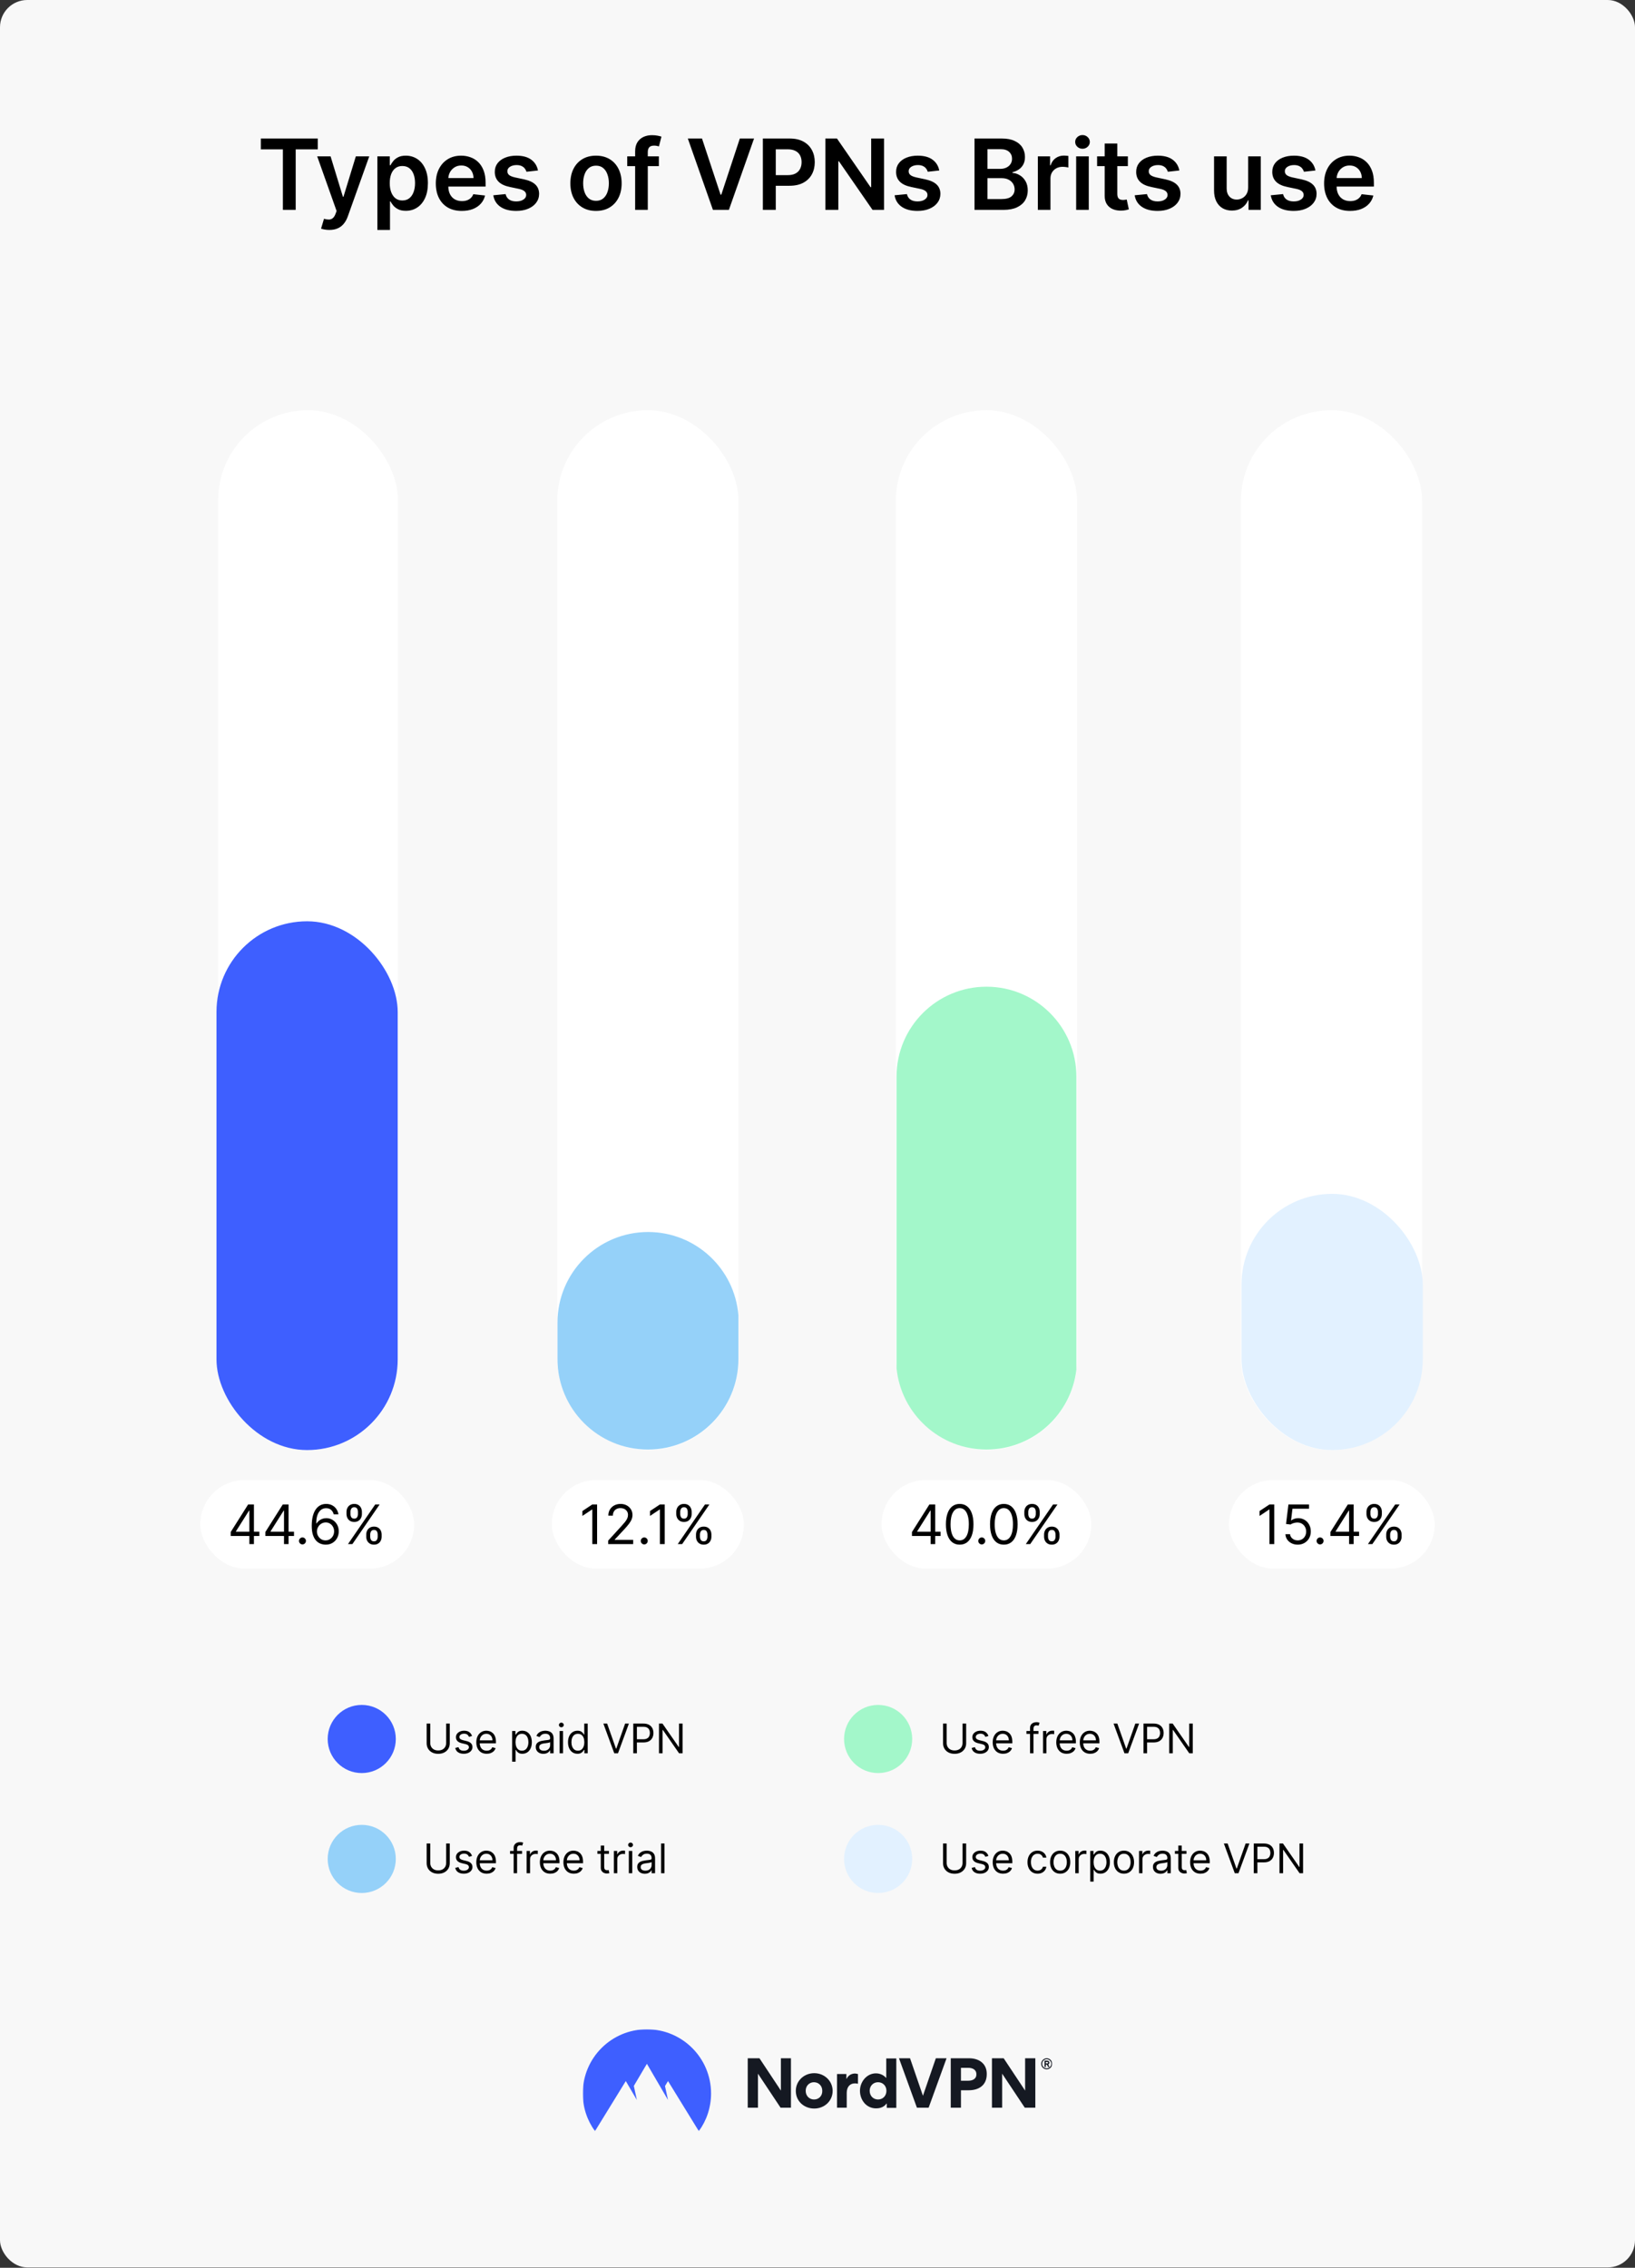 <svg fill="none" height="1664" viewBox="0 0 1200 1664" width="1200" xmlns="http://www.w3.org/2000/svg" xmlns:xlink="http://www.w3.org/1999/xlink"><rect x="0" y="0" width="1200" height="1664" fill="#333333" stroke="none"/><mask id="mask0_2546_8939" height="75" maskUnits="userSpaceOnUse" width="346" x="427" y="1489"><path d="M772.292 1489H427.708V1563.74H772.292V1489Z" fill="#ffffff"/></mask><mask id="mask1_2546_8939" height="75" maskUnits="userSpaceOnUse" width="346" x="427" y="1489"><path d="M772.292 1489H427.708V1563.74H772.292V1489Z" fill="#ffffff"/></mask><mask id="mask2_2546_8939" height="75" maskUnits="userSpaceOnUse" width="346" x="427" y="1489"><path d="M772.292 1489H427.708V1563.74H772.292V1489Z" fill="#ffffff"/></mask><mask id="mask3_2546_8939" height="75" maskUnits="userSpaceOnUse" width="346" x="427" y="1489"><path d="M772.292 1489H427.708V1563.74H772.292V1489Z" fill="#ffffff"/></mask><mask id="mask4_2546_8939" height="75" maskUnits="userSpaceOnUse" width="346" x="427" y="1489"><path d="M772.292 1489H427.708V1563.74H772.292V1489Z" fill="#ffffff"/></mask><mask id="mask5_2546_8939" height="75" maskUnits="userSpaceOnUse" width="346" x="427" y="1489"><path d="M772.292 1489H427.708V1563.74H772.292V1489Z" fill="#ffffff"/></mask><mask id="mask6_2546_8939" height="75" maskUnits="userSpaceOnUse" width="346" x="427" y="1489"><path d="M772.292 1489H427.708V1563.74H772.292V1489Z" fill="#ffffff"/></mask><mask id="mask7_2546_8939" height="75" maskUnits="userSpaceOnUse" width="346" x="427" y="1489"><path d="M772.292 1489H427.708V1563.74H772.292V1489Z" fill="#ffffff"/></mask><mask id="mask8_2546_8939" height="75" maskUnits="userSpaceOnUse" width="346" x="427" y="1489"><path d="M772.292 1489H427.708V1563.74H772.292V1489Z" fill="#ffffff"/></mask><rect fill="#f8f8f8" height="1663.74" rx="20" width="1200"/><path d="M191.436 109.588V101.636H233.214V109.588H217.03V154H207.621V109.588H191.436ZM241.68 168.727C240.419 168.727 239.251 168.625 238.177 168.42 237.12 168.233 236.277 168.011 235.646 167.756L237.794 160.545C239.14 160.938 240.342 161.125 241.399 161.108 242.456 161.091 243.385 160.759 244.186 160.111 245.004 159.48 245.694 158.423 246.257 156.94L247.049 154.818 232.808 114.727H242.626L251.677 144.386H252.086L261.163 114.727H271.007L255.282 158.756C254.549 160.835 253.578 162.616 252.368 164.099 251.157 165.599 249.674 166.741 247.919 167.526 246.18 168.327 244.101 168.727 241.68 168.727ZM276.98 168.727V114.727H286.082V121.222H286.619C287.096 120.267 287.769 119.253 288.639 118.179 289.508 117.088 290.684 116.159 292.167 115.392 293.65 114.608 295.542 114.216 297.843 114.216 300.877 114.216 303.613 114.991 306.051 116.543 308.505 118.077 310.448 120.352 311.88 123.369 313.329 126.369 314.054 130.051 314.054 134.415 314.054 138.727 313.346 142.392 311.931 145.409 310.517 148.426 308.59 150.727 306.153 152.312 303.715 153.898 300.954 154.69 297.869 154.69 295.619 154.69 293.752 154.315 292.269 153.565 290.786 152.815 289.593 151.912 288.69 150.855 287.803 149.781 287.113 148.767 286.619 147.812H286.235V168.727H276.98ZM286.056 134.364C286.056 136.903 286.414 139.128 287.13 141.037 287.863 142.946 288.911 144.437 290.275 145.511 291.656 146.568 293.326 147.097 295.286 147.097 297.332 147.097 299.045 146.551 300.426 145.46 301.806 144.352 302.846 142.844 303.545 140.935 304.261 139.009 304.619 136.818 304.619 134.364 304.619 131.926 304.269 129.761 303.571 127.869 302.872 125.977 301.832 124.494 300.451 123.42 299.071 122.347 297.349 121.81 295.286 121.81 293.309 121.81 291.63 122.33 290.25 123.369 288.869 124.409 287.821 125.866 287.105 127.741 286.406 129.616 286.056 131.824 286.056 134.364ZM338.934 154.767C334.996 154.767 331.596 153.949 328.732 152.312 325.886 150.659 323.695 148.324 322.161 145.307 320.627 142.273 319.86 138.702 319.86 134.594 319.86 130.554 320.627 127.009 322.161 123.957 323.712 120.889 325.877 118.503 328.656 116.798 331.434 115.077 334.698 114.216 338.448 114.216 340.869 114.216 343.153 114.608 345.3 115.392 347.465 116.159 349.374 117.352 351.028 118.972 352.698 120.591 354.011 122.653 354.965 125.159 355.92 127.648 356.397 130.614 356.397 134.057V136.895H324.207V130.656H347.525C347.508 128.884 347.124 127.307 346.374 125.926 345.624 124.528 344.576 123.429 343.229 122.628 341.9 121.827 340.349 121.426 338.576 121.426 336.684 121.426 335.022 121.886 333.59 122.807 332.158 123.71 331.042 124.903 330.241 126.386 329.457 127.852 329.056 129.463 329.039 131.219V136.665C329.039 138.949 329.457 140.909 330.292 142.545 331.127 144.165 332.295 145.409 333.795 146.278 335.295 147.131 337.05 147.557 339.062 147.557 340.408 147.557 341.627 147.369 342.718 146.994 343.809 146.602 344.755 146.031 345.556 145.281 346.357 144.531 346.962 143.602 347.371 142.494L356.014 143.466C355.468 145.75 354.428 147.744 352.894 149.449 351.377 151.136 349.434 152.449 347.065 153.386 344.695 154.307 341.985 154.767 338.934 154.767ZM394.835 125.108 386.398 126.028C386.159 125.176 385.741 124.375 385.145 123.625 384.565 122.875 383.781 122.27 382.792 121.81 381.804 121.349 380.594 121.119 379.162 121.119 377.236 121.119 375.616 121.537 374.304 122.372 373.008 123.207 372.369 124.29 372.386 125.619 372.369 126.761 372.787 127.69 373.639 128.406 374.508 129.122 375.94 129.71 377.935 130.17L384.633 131.602C388.349 132.403 391.111 133.673 392.917 135.412 394.741 137.151 395.662 139.426 395.679 142.239 395.662 144.71 394.937 146.892 393.506 148.784 392.091 150.659 390.122 152.125 387.599 153.182 385.077 154.239 382.179 154.767 378.906 154.767 374.099 154.767 370.23 153.761 367.298 151.75 364.366 149.722 362.619 146.901 362.057 143.287L371.082 142.418C371.491 144.19 372.361 145.528 373.69 146.432 375.02 147.335 376.75 147.787 378.881 147.787 381.079 147.787 382.844 147.335 384.173 146.432 385.52 145.528 386.193 144.412 386.193 143.082 386.193 141.957 385.758 141.028 384.889 140.295 384.037 139.562 382.707 139 380.9 138.608L374.202 137.202C370.435 136.418 367.648 135.097 365.841 133.239 364.034 131.364 363.139 128.994 363.156 126.131 363.139 123.71 363.795 121.614 365.125 119.841 366.471 118.051 368.338 116.67 370.724 115.699 373.128 114.71 375.898 114.216 379.034 114.216 383.636 114.216 387.258 115.196 389.9 117.156 392.56 119.116 394.204 121.767 394.835 125.108ZM437.437 154.767C433.602 154.767 430.278 153.923 427.465 152.236 424.653 150.548 422.471 148.187 420.92 145.153 419.386 142.119 418.619 138.574 418.619 134.517 418.619 130.46 419.386 126.906 420.92 123.855 422.471 120.804 424.653 118.435 427.465 116.747 430.278 115.06 433.602 114.216 437.437 114.216 441.272 114.216 444.596 115.06 447.409 116.747 450.221 118.435 452.394 120.804 453.928 123.855 455.48 126.906 456.255 130.46 456.255 134.517 456.255 138.574 455.48 142.119 453.928 145.153 452.394 148.187 450.221 150.548 447.409 152.236 444.596 153.923 441.272 154.767 437.437 154.767ZM437.488 147.352C439.568 147.352 441.306 146.781 442.704 145.639 444.102 144.48 445.142 142.929 445.823 140.986 446.522 139.043 446.872 136.878 446.872 134.491 446.872 132.088 446.522 129.915 445.823 127.972 445.142 126.011 444.102 124.452 442.704 123.293 441.306 122.134 439.568 121.554 437.488 121.554 435.357 121.554 433.585 122.134 432.17 123.293 430.772 124.452 429.724 126.011 429.025 127.972 428.343 129.915 428.002 132.088 428.002 134.491 428.002 136.878 428.343 139.043 429.025 140.986 429.724 142.929 430.772 144.48 432.17 145.639 433.585 146.781 435.357 147.352 437.488 147.352ZM483.571 114.727V121.886H460.355V114.727H483.571ZM466.159 154V111.02C466.159 108.378 466.705 106.179 467.795 104.423 468.903 102.668 470.386 101.355 472.244 100.486 474.102 99.617 476.165 99.182 478.432 99.182 480.034 99.182 481.457 99.31 482.702 99.565 483.946 99.821 484.867 100.051 485.463 100.256L483.622 107.415C483.23 107.295 482.736 107.176 482.139 107.057 481.543 106.92 480.878 106.852 480.145 106.852 478.423 106.852 477.205 107.27 476.489 108.105 475.79 108.923 475.44 110.099 475.44 111.634V154H466.159ZM515.23 101.636 528.858 142.852H529.395L542.997 101.636H553.429L534.968 154H523.258L504.824 101.636H515.23ZM559.894 154V101.636H579.53C583.553 101.636 586.928 102.386 589.655 103.886 592.399 105.386 594.47 107.449 595.868 110.074 597.283 112.682 597.99 115.648 597.99 118.972 597.99 122.33 597.283 125.312 595.868 127.92 594.453 130.528 592.365 132.582 589.604 134.082 586.843 135.565 583.442 136.307 579.402 136.307H566.388V128.509H578.124C580.476 128.509 582.402 128.099 583.902 127.281 585.402 126.463 586.51 125.338 587.226 123.906 587.959 122.474 588.325 120.83 588.325 118.972 588.325 117.114 587.959 115.477 587.226 114.062 586.51 112.648 585.394 111.548 583.877 110.764 582.377 109.963 580.442 109.562 578.073 109.562H569.379V154H559.894ZM648.829 101.636V154H640.391L615.718 118.332H615.283V154H605.798V101.636H614.286L638.934 137.33H639.394V101.636H648.829ZM689.363 125.108 680.926 126.028C680.687 125.176 680.27 124.375 679.673 123.625 679.094 122.875 678.309 122.27 677.321 121.81 676.332 121.349 675.122 121.119 673.69 121.119 671.764 121.119 670.145 121.537 668.832 122.372 667.537 123.207 666.898 124.29 666.915 125.619 666.898 126.761 667.315 127.69 668.167 128.406 669.037 129.122 670.469 129.71 672.463 130.17L679.162 131.602C682.878 132.403 685.639 133.673 687.446 135.412 689.27 137.151 690.19 139.426 690.207 142.239 690.19 144.71 689.466 146.892 688.034 148.784 686.619 150.659 684.65 152.125 682.128 153.182 679.605 154.239 676.707 154.767 673.434 154.767 668.628 154.767 664.758 153.761 661.827 151.75 658.895 149.722 657.148 146.901 656.585 143.287L665.611 142.418C666.02 144.19 666.889 145.528 668.219 146.432 669.548 147.335 671.278 147.787 673.409 147.787 675.608 147.787 677.372 147.335 678.702 146.432 680.048 145.528 680.721 144.412 680.721 143.082 680.721 141.957 680.287 141.028 679.417 140.295 678.565 139.562 677.236 139 675.429 138.608L668.73 137.202C664.963 136.418 662.176 135.097 660.369 133.239 658.562 131.364 657.667 128.994 657.684 126.131 657.667 123.71 658.324 121.614 659.653 119.841 661 118.051 662.866 116.67 665.253 115.699 667.656 114.71 670.426 114.216 673.562 114.216 678.165 114.216 681.787 115.196 684.429 117.156 687.088 119.116 688.733 121.767 689.363 125.108ZM715.244 154V101.636H735.289C739.073 101.636 742.218 102.233 744.724 103.426 747.247 104.602 749.13 106.213 750.374 108.259 751.636 110.304 752.267 112.622 752.267 115.213 752.267 117.344 751.857 119.168 751.039 120.685 750.221 122.185 749.122 123.403 747.741 124.341 746.36 125.278 744.818 125.952 743.113 126.361V126.872C744.971 126.974 746.752 127.545 748.457 128.585 750.178 129.608 751.585 131.057 752.676 132.932 753.767 134.807 754.312 137.074 754.312 139.733 754.312 142.443 753.656 144.881 752.343 147.045 751.031 149.193 749.053 150.889 746.411 152.134 743.769 153.378 740.446 154 736.44 154H715.244ZM724.73 146.074H734.931C738.374 146.074 740.855 145.418 742.372 144.105 743.906 142.776 744.673 141.071 744.673 138.991 744.673 137.44 744.289 136.043 743.522 134.798 742.755 133.537 741.664 132.548 740.249 131.832 738.835 131.099 737.147 130.733 735.187 130.733H724.73V146.074ZM724.73 123.906H734.113C735.749 123.906 737.224 123.608 738.536 123.011 739.849 122.398 740.88 121.537 741.63 120.429 742.397 119.304 742.781 117.974 742.781 116.44 742.781 114.412 742.065 112.741 740.633 111.429 739.218 110.116 737.113 109.46 734.318 109.46H724.73V123.906ZM761.723 154V114.727H770.697V121.273H771.107C771.822 119.006 773.05 117.259 774.788 116.031 776.544 114.787 778.547 114.165 780.797 114.165 781.308 114.165 781.879 114.19 782.51 114.241 783.158 114.276 783.695 114.335 784.121 114.42V122.935C783.729 122.798 783.107 122.679 782.254 122.577 781.419 122.457 780.609 122.398 779.825 122.398 778.138 122.398 776.621 122.764 775.274 123.497 773.945 124.213 772.896 125.21 772.129 126.489 771.362 127.767 770.979 129.241 770.979 130.912V154H761.723ZM789.838 154V114.727H799.094V154H789.838ZM794.491 109.153C793.025 109.153 791.764 108.668 790.707 107.696 789.65 106.707 789.122 105.523 789.122 104.142 789.122 102.744 789.65 101.56 790.707 100.588 791.764 99.599 793.025 99.105 794.491 99.105 795.974 99.105 797.236 99.599 798.275 100.588 799.332 101.56 799.861 102.744 799.861 104.142 799.861 105.523 799.332 106.707 798.275 107.696 797.236 108.668 795.974 109.153 794.491 109.153ZM827.79 114.727V121.886H805.213V114.727H827.79ZM810.787 105.318H820.043V142.188C820.043 143.432 820.23 144.386 820.605 145.051 820.998 145.699 821.509 146.142 822.14 146.381 822.77 146.619 823.469 146.739 824.236 146.739 824.816 146.739 825.344 146.696 825.821 146.611 826.316 146.526 826.691 146.449 826.946 146.381L828.506 153.616C828.012 153.787 827.304 153.974 826.384 154.179 825.48 154.384 824.373 154.503 823.06 154.537 820.742 154.605 818.654 154.256 816.796 153.489 814.938 152.705 813.463 151.494 812.373 149.858 811.299 148.222 810.77 146.176 810.787 143.722V105.318ZM865.576 125.108 857.139 126.028C856.9 125.176 856.482 124.375 855.886 123.625 855.306 122.875 854.522 122.27 853.534 121.81 852.545 121.349 851.335 121.119 849.903 121.119 847.977 121.119 846.357 121.537 845.045 122.372 843.749 123.207 843.11 124.29 843.127 125.619 843.11 126.761 843.528 127.69 844.38 128.406 845.249 129.122 846.681 129.71 848.676 130.17L855.374 131.602C859.09 132.403 861.852 133.673 863.659 135.412 865.482 137.151 866.403 139.426 866.42 142.239 866.403 144.71 865.678 146.892 864.247 148.784 862.832 150.659 860.863 152.125 858.34 153.182 855.818 154.239 852.92 154.767 849.647 154.767 844.84 154.767 840.971 153.761 838.039 151.75 835.107 149.722 833.36 146.901 832.798 143.287L841.823 142.418C842.232 144.19 843.102 145.528 844.431 146.432 845.761 147.335 847.491 147.787 849.622 147.787 851.82 147.787 853.585 147.335 854.914 146.432 856.261 145.528 856.934 144.412 856.934 143.082 856.934 141.957 856.499 141.028 855.63 140.295 854.778 139.562 853.448 139 851.641 138.608L844.943 137.202C841.176 136.418 838.389 135.097 836.582 133.239 834.775 131.364 833.88 128.994 833.897 126.131 833.88 123.71 834.536 121.614 835.866 119.841 837.213 118.051 839.079 116.67 841.465 115.699 843.869 114.71 846.639 114.216 849.775 114.216 854.377 114.216 857.999 115.196 860.641 117.156 863.301 119.116 864.945 121.767 865.576 125.108ZM916.079 137.483V114.727H925.334V154H916.36V147.02H915.951C915.064 149.219 913.607 151.017 911.579 152.415 909.567 153.812 907.087 154.511 904.138 154.511 901.564 154.511 899.289 153.94 897.312 152.798 895.351 151.639 893.817 149.96 892.709 147.761 891.601 145.545 891.047 142.869 891.047 139.733V114.727H900.303V138.301C900.303 140.79 900.985 142.767 902.349 144.233 903.712 145.699 905.502 146.432 907.718 146.432 909.081 146.432 910.402 146.099 911.681 145.435 912.959 144.77 914.008 143.781 914.826 142.469 915.661 141.139 916.079 139.477 916.079 137.483ZM965.46 125.108 957.022 126.028C956.784 125.176 956.366 124.375 955.769 123.625 955.19 122.875 954.406 122.27 953.417 121.81 952.429 121.349 951.218 121.119 949.787 121.119 947.86 121.119 946.241 121.537 944.929 122.372 943.633 123.207 942.994 124.29 943.011 125.619 942.994 126.761 943.412 127.69 944.264 128.406 945.133 129.122 946.565 129.71 948.559 130.17L955.258 131.602C958.974 132.403 961.735 133.673 963.542 135.412 965.366 137.151 966.287 139.426 966.304 142.239 966.287 144.71 965.562 146.892 964.13 148.784 962.716 150.659 960.747 152.125 958.224 153.182 955.701 154.239 952.804 154.767 949.531 154.767 944.724 154.767 940.855 153.761 937.923 151.75 934.991 149.722 933.244 146.901 932.681 143.287L941.707 142.418C942.116 144.19 942.985 145.528 944.315 146.432 945.644 147.335 947.375 147.787 949.505 147.787 951.704 147.787 953.468 147.335 954.798 146.432 956.144 145.528 956.818 144.412 956.818 143.082 956.818 141.957 956.383 141.028 955.514 140.295 954.662 139.562 953.332 139 951.525 138.608L944.826 137.202C941.059 136.418 938.272 135.097 936.466 133.239 934.659 131.364 933.764 128.994 933.781 126.131 933.764 123.71 934.42 121.614 935.75 119.841 937.096 118.051 938.963 116.67 941.349 115.699 943.752 114.71 946.522 114.216 949.659 114.216 954.261 114.216 957.883 115.196 960.525 117.156 963.184 119.116 964.829 121.767 965.46 125.108ZM990.89 154.767C986.953 154.767 983.552 153.949 980.688 152.312 977.842 150.659 975.651 148.324 974.117 145.307 972.583 142.273 971.816 138.702 971.816 134.594 971.816 130.554 972.583 127.009 974.117 123.957 975.668 120.889 977.833 118.503 980.612 116.798 983.39 115.077 986.654 114.216 990.404 114.216 992.825 114.216 995.109 114.608 997.257 115.392 999.421 116.159 1001.33 117.352 1002.98 118.972 1004.65 120.591 1005.97 122.653 1006.92 125.159 1007.88 127.648 1008.35 130.614 1008.35 134.057V136.895H976.163V130.656H999.481C999.464 128.884 999.08 127.307 998.33 125.926 997.58 124.528 996.532 123.429 995.185 122.628 993.856 121.827 992.305 121.426 990.532 121.426 988.64 121.426 986.978 121.886 985.546 122.807 984.114 123.71 982.998 124.903 982.197 126.386 981.413 127.852 981.012 129.463 980.995 131.219V136.665C980.995 138.949 981.413 140.909 982.248 142.545 983.083 144.165 984.251 145.409 985.751 146.278 987.251 147.131 989.007 147.557 991.018 147.557 992.364 147.557 993.583 147.369 994.674 146.994 995.765 146.602 996.711 146.031 997.512 145.281 998.313 144.531 998.918 143.602 999.328 142.494L1007.97 143.466C1007.42 145.75 1006.38 147.744 1004.85 149.449 1003.33 151.136 1001.39 152.449 999.021 153.386 996.651 154.307 993.941 154.767 990.89 154.767Z" fill="#000000"/><rect fill="#ffffff" height="763" rx="66" width="132" x="160.104" y="301"/><rect fill="#3e5fff" height="388" rx="66.5" width="133" x="158.896" y="676"/><rect fill="#ffffff" height="65" rx="32.5" width="157" x="147" y="1086"/><path d="M169.33 1127.03V1124.14L182.114 1103.91H184.216V1108.4H182.795L173.136 1123.68V1123.91H190.352V1127.03H169.33ZM183.023 1133V1126.15 1124.8 1103.91H186.375V1133H183.023ZM194.754 1127.03V1124.14L207.538 1103.91H209.64V1108.4H208.22L198.56 1123.68V1123.91H215.776V1127.03H194.754ZM208.447 1133V1126.15 1124.8 1103.91H211.799V1133H208.447ZM221.992 1133.23C221.292 1133.23 220.69 1132.98 220.188 1132.47 219.686 1131.97 219.435 1131.37 219.435 1130.67 219.435 1129.97 219.686 1129.37 220.188 1128.87 220.69 1128.36 221.292 1128.11 221.992 1128.11 222.693 1128.11 223.294 1128.36 223.796 1128.87 224.298 1129.37 224.549 1129.97 224.549 1130.67 224.549 1131.13 224.431 1131.56 224.194 1131.95 223.967 1132.34 223.659 1132.65 223.271 1132.89 222.892 1133.11 222.466 1133.23 221.992 1133.23ZM238.911 1133.4C237.718 1133.38 236.525 1133.15 235.332 1132.72 234.139 1132.28 233.05 1131.55 232.065 1130.51 231.08 1129.47 230.289 1128.07 229.693 1126.3 229.096 1124.52 228.798 1122.28 228.798 1119.59 228.798 1117.02 229.039 1114.73 229.522 1112.74 230.005 1110.75 230.706 1109.07 231.624 1107.7 232.543 1106.33 233.651 1105.29 234.948 1104.58 236.255 1103.87 237.728 1103.51 239.366 1103.51 240.995 1103.51 242.444 1103.84 243.713 1104.49 244.991 1105.14 246.033 1106.04 246.838 1107.19 247.642 1108.35 248.163 1109.68 248.4 1111.18H244.934C244.612 1109.87 243.987 1108.79 243.059 1107.93 242.131 1107.07 240.9 1106.64 239.366 1106.64 237.112 1106.64 235.337 1107.62 234.039 1109.58 232.751 1111.54 232.103 1114.29 232.093 1117.83H232.32C232.851 1117.02 233.481 1116.34 234.21 1115.77 234.948 1115.19 235.763 1114.75 236.653 1114.43 237.543 1114.12 238.485 1113.97 239.48 1113.97 241.146 1113.97 242.671 1114.38 244.053 1115.22 245.436 1116.04 246.544 1117.18 247.377 1118.64 248.211 1120.09 248.627 1121.75 248.627 1123.62 248.627 1125.42 248.225 1127.07 247.42 1128.57 246.615 1130.05 245.483 1131.24 244.025 1132.12 242.576 1132.99 240.872 1133.42 238.911 1133.4ZM238.911 1130.27C240.105 1130.27 241.175 1129.97 242.122 1129.38 243.078 1128.78 243.831 1127.98 244.38 1126.98 244.939 1125.97 245.218 1124.86 245.218 1123.62 245.218 1122.42 244.948 1121.33 244.409 1120.34 243.878 1119.35 243.144 1118.56 242.207 1117.97 241.279 1117.38 240.218 1117.09 239.025 1117.09 238.125 1117.09 237.287 1117.27 236.511 1117.63 235.734 1117.98 235.052 1118.46 234.465 1119.08 233.888 1119.7 233.433 1120.4 233.102 1121.2 232.77 1121.98 232.605 1122.81 232.605 1123.68 232.605 1124.84 232.874 1125.92 233.414 1126.92 233.963 1127.92 234.712 1128.73 235.659 1129.35 236.615 1129.96 237.699 1130.27 238.911 1130.27ZM268.803 1127.55V1126.01C268.803 1124.95 269.021 1123.98 269.456 1123.1 269.901 1122.21 270.545 1121.5 271.388 1120.97 272.24 1120.43 273.272 1120.16 274.485 1120.16 275.716 1120.16 276.748 1120.43 277.581 1120.97 278.415 1121.5 279.044 1122.21 279.47 1123.1 279.897 1123.98 280.11 1124.95 280.11 1126.01V1127.55C280.11 1128.61 279.892 1129.58 279.456 1130.47 279.03 1131.35 278.396 1132.06 277.553 1132.6 276.719 1133.13 275.697 1133.4 274.485 1133.4 273.254 1133.4 272.217 1133.13 271.374 1132.6 270.531 1132.06 269.892 1131.35 269.456 1130.47 269.021 1129.58 268.803 1128.61 268.803 1127.55ZM271.701 1126.01V1127.55C271.701 1128.43 271.909 1129.22 272.326 1129.92 272.742 1130.61 273.462 1130.95 274.485 1130.95 275.479 1130.95 276.18 1130.61 276.587 1129.92 277.004 1129.22 277.212 1128.43 277.212 1127.55V1126.01C277.212 1125.13 277.013 1124.34 276.615 1123.65 276.218 1122.95 275.507 1122.6 274.485 1122.6 273.49 1122.6 272.775 1122.95 272.34 1123.65 271.914 1124.34 271.701 1125.13 271.701 1126.01ZM254.314 1110.9V1109.36C254.314 1108.3 254.532 1107.33 254.968 1106.45 255.413 1105.56 256.057 1104.85 256.899 1104.32 257.752 1103.78 258.784 1103.51 259.996 1103.51 261.227 1103.51 262.259 1103.78 263.093 1104.32 263.926 1104.85 264.556 1105.56 264.982 1106.45 265.408 1107.33 265.621 1108.3 265.621 1109.36V1110.9C265.621 1111.96 265.403 1112.93 264.968 1113.82 264.541 1114.7 263.907 1115.41 263.064 1115.95 262.231 1116.48 261.208 1116.75 259.996 1116.75 258.765 1116.75 257.728 1116.48 256.885 1115.95 256.042 1115.41 255.403 1114.7 254.968 1113.82 254.532 1112.93 254.314 1111.96 254.314 1110.9ZM257.212 1109.36V1110.9C257.212 1111.78 257.42 1112.57 257.837 1113.27 258.254 1113.96 258.973 1114.31 259.996 1114.31 260.99 1114.31 261.691 1113.96 262.098 1113.27 262.515 1112.57 262.723 1111.78 262.723 1110.9V1109.36C262.723 1108.48 262.524 1107.7 262.127 1107.01 261.729 1106.3 261.019 1105.95 259.996 1105.95 259.002 1105.95 258.287 1106.3 257.851 1107.01 257.425 1107.7 257.212 1108.48 257.212 1109.36ZM255.394 1133 275.394 1103.91H278.632L258.632 1133H255.394Z" fill="#000000"/><rect fill="#ffffff" height="763" rx="66.5" width="133" x="409" y="301"/><path clip-rule="evenodd" d="M409.165 970.5V997.221C409.165 1033.89 438.89 1063.61 475.557 1063.61 512.224 1063.61 541.949 1033.89 541.949 997.221V965.099C539.2 930.898 510.574 904 475.665 904 438.938 904 409.165 933.773 409.165 970.5Z" fill="#95d1f9" fill-rule="evenodd"/><rect fill="#ffffff" height="65" rx="32.5" width="141" x="405" y="1086"/><path d="M438.239 1103.91V1133H434.716V1107.6H434.545L427.443 1112.32V1108.74L434.716 1103.91H438.239ZM446.365 1133V1130.44L455.967 1119.93C457.094 1118.7 458.022 1117.63 458.751 1116.72 459.481 1115.8 460.02 1114.94 460.371 1114.14 460.731 1113.32 460.911 1112.47 460.911 1111.58 460.911 1110.56 460.664 1109.67 460.172 1108.92 459.689 1108.18 459.026 1107.6 458.183 1107.19 457.34 1106.78 456.394 1106.58 455.342 1106.58 454.225 1106.58 453.25 1106.81 452.416 1107.28 451.592 1107.73 450.953 1108.37 450.499 1109.19 450.054 1110.02 449.831 1110.98 449.831 1112.09H446.479C446.479 1110.39 446.872 1108.89 447.658 1107.6 448.444 1106.31 449.514 1105.31 450.868 1104.59 452.232 1103.87 453.761 1103.51 455.456 1103.51 457.161 1103.51 458.671 1103.87 459.987 1104.59 461.304 1105.31 462.336 1106.28 463.084 1107.5 463.832 1108.72 464.206 1110.08 464.206 1111.58 464.206 1112.65 464.012 1113.7 463.624 1114.72 463.245 1115.73 462.582 1116.86 461.635 1118.11 460.698 1119.35 459.395 1120.87 457.729 1122.66L451.195 1129.65V1129.88H464.717V1133H446.365ZM472.844 1133.23C472.143 1133.23 471.542 1132.98 471.04 1132.47 470.538 1131.97 470.287 1131.37 470.287 1130.67 470.287 1129.97 470.538 1129.37 471.04 1128.87 471.542 1128.36 472.143 1128.11 472.844 1128.11 473.545 1128.11 474.146 1128.36 474.648 1128.87 475.15 1129.37 475.401 1129.97 475.401 1130.67 475.401 1131.13 475.282 1131.56 475.046 1131.95 474.818 1132.34 474.511 1132.65 474.122 1132.89 473.743 1133.11 473.317 1133.23 472.844 1133.23ZM487.87 1103.91V1133H484.347V1107.6H484.177L477.075 1112.32V1108.74L484.347 1103.91H487.87ZM510.826 1127.55V1126.01C510.826 1124.95 511.044 1123.98 511.48 1123.1 511.925 1122.21 512.569 1121.5 513.411 1120.97 514.264 1120.43 515.296 1120.16 516.508 1120.16 517.739 1120.16 518.771 1120.43 519.605 1120.97 520.438 1121.5 521.068 1122.21 521.494 1123.1 521.92 1123.98 522.133 1124.95 522.133 1126.01V1127.55C522.133 1128.61 521.915 1129.58 521.48 1130.47 521.053 1131.35 520.419 1132.06 519.576 1132.6 518.743 1133.13 517.72 1133.4 516.508 1133.4 515.277 1133.4 514.24 1133.13 513.397 1132.6 512.554 1132.06 511.915 1131.35 511.48 1130.47 511.044 1129.58 510.826 1128.61 510.826 1127.55ZM513.724 1126.01V1127.55C513.724 1128.43 513.932 1129.22 514.349 1129.92 514.766 1130.61 515.485 1130.95 516.508 1130.95 517.502 1130.95 518.203 1130.61 518.61 1129.92 519.027 1129.22 519.235 1128.43 519.235 1127.55V1126.01C519.235 1125.13 519.036 1124.34 518.639 1123.65 518.241 1122.95 517.531 1122.6 516.508 1122.6 515.514 1122.6 514.799 1122.95 514.363 1123.65 513.937 1124.34 513.724 1125.13 513.724 1126.01ZM496.338 1110.9V1109.36C496.338 1108.3 496.555 1107.33 496.991 1106.45 497.436 1105.56 498.08 1104.85 498.923 1104.32 499.775 1103.78 500.807 1103.51 502.019 1103.51 503.25 1103.51 504.283 1103.78 505.116 1104.32 505.949 1104.85 506.579 1105.56 507.005 1106.45 507.431 1107.33 507.644 1108.3 507.644 1109.36V1110.9C507.644 1111.96 507.427 1112.93 506.991 1113.82 506.565 1114.7 505.93 1115.41 505.088 1115.95 504.254 1116.48 503.232 1116.75 502.019 1116.75 500.788 1116.75 499.751 1116.48 498.909 1115.95 498.066 1115.41 497.427 1114.7 496.991 1113.82 496.555 1112.93 496.338 1111.96 496.338 1110.9ZM499.235 1109.36V1110.9C499.235 1111.78 499.444 1112.57 499.86 1113.27 500.277 1113.96 500.997 1114.31 502.019 1114.31 503.014 1114.31 503.714 1113.96 504.122 1113.27 504.538 1112.57 504.747 1111.78 504.747 1110.9V1109.36C504.747 1108.48 504.548 1107.7 504.15 1107.01 503.752 1106.3 503.042 1105.95 502.019 1105.95 501.025 1105.95 500.31 1106.3 499.875 1107.01 499.448 1107.7 499.235 1108.48 499.235 1109.36ZM497.417 1133 517.417 1103.91H520.656L500.656 1133H497.417Z" fill="#000000"/><rect fill="#ffffff" height="763" rx="66.5" width="133" x="657.5" y="301"/><path clip-rule="evenodd" d="M790 1004.98C786.156 1037.99 758.098 1063.61 724.057 1063.61 689.655 1063.61 661.364 1037.45 658 1003.93V790C658 753.549 687.549 724 724 724 760.451 724 790 753.549 790 790V1004.98Z" fill="#a3f7ca" fill-rule="evenodd"/><rect fill="#ffffff" height="65" rx="32.5" width="154" x="647" y="1086"/><path d="M669.33 1127.03V1124.14L682.114 1103.91H684.216V1108.4H682.795L673.136 1123.68V1123.91H690.352V1127.03H669.33ZM683.023 1133V1126.15 1124.8 1103.91H686.375V1133H683.023ZM704.364 1133.4C702.224 1133.4 700.401 1132.82 698.895 1131.65 697.39 1130.48 696.239 1128.78 695.444 1126.55 694.648 1124.32 694.25 1121.62 694.25 1118.45 694.25 1115.31 694.648 1112.63 695.444 1110.4 696.249 1108.17 697.404 1106.46 698.91 1105.29 700.425 1104.1 702.243 1103.51 704.364 1103.51 706.485 1103.51 708.299 1104.1 709.804 1105.29 711.32 1106.46 712.475 1108.17 713.27 1110.4 714.075 1112.63 714.478 1115.31 714.478 1118.45 714.478 1121.62 714.08 1124.32 713.285 1126.55 712.489 1128.78 711.338 1130.48 709.833 1131.65 708.327 1132.82 706.504 1133.4 704.364 1133.4ZM704.364 1130.27C706.485 1130.27 708.133 1129.25 709.307 1127.2 710.481 1125.16 711.069 1122.24 711.069 1118.45 711.069 1115.94 710.799 1113.79 710.259 1112.02 709.729 1110.25 708.962 1108.9 707.958 1107.97 706.963 1107.04 705.766 1106.58 704.364 1106.58 702.262 1106.58 700.619 1107.62 699.435 1109.69 698.251 1111.75 697.66 1114.68 697.66 1118.45 697.66 1120.97 697.925 1123.11 698.455 1124.88 698.985 1126.64 699.748 1127.98 700.742 1128.89 701.746 1129.81 702.953 1130.27 704.364 1130.27ZM720.56 1133.23C719.859 1133.23 719.258 1132.98 718.756 1132.47 718.254 1131.97 718.003 1131.37 718.003 1130.67 718.003 1129.97 718.254 1129.37 718.756 1128.87 719.258 1128.36 719.859 1128.11 720.56 1128.11 721.261 1128.11 721.862 1128.36 722.364 1128.87 722.866 1129.37 723.117 1129.97 723.117 1130.67 723.117 1131.13 722.998 1131.56 722.762 1131.95 722.534 1132.34 722.226 1132.65 721.838 1132.89 721.459 1133.11 721.033 1133.23 720.56 1133.23ZM736.748 1133.4C734.608 1133.4 732.785 1132.82 731.28 1131.65 729.774 1130.48 728.623 1128.78 727.828 1126.55 727.033 1124.32 726.635 1121.62 726.635 1118.45 726.635 1115.31 727.033 1112.63 727.828 1110.4 728.633 1108.17 729.788 1106.46 731.294 1105.29 732.809 1104.1 734.627 1103.51 736.748 1103.51 738.87 1103.51 740.683 1104.1 742.189 1105.29 743.704 1106.46 744.859 1108.17 745.655 1110.4 746.46 1112.63 746.862 1115.31 746.862 1118.45 746.862 1121.62 746.464 1124.32 745.669 1126.55 744.873 1128.78 743.723 1130.48 742.217 1131.65 740.712 1132.82 738.889 1133.4 736.748 1133.4ZM736.748 1130.27C738.87 1130.27 740.517 1129.25 741.692 1127.2 742.866 1125.16 743.453 1122.24 743.453 1118.45 743.453 1115.94 743.183 1113.79 742.643 1112.02 742.113 1110.25 741.346 1108.9 740.342 1107.97 739.348 1107.04 738.15 1106.58 736.748 1106.58 734.646 1106.58 733.003 1107.62 731.819 1109.69 730.636 1111.75 730.044 1114.68 730.044 1118.45 730.044 1120.97 730.309 1123.11 730.839 1124.88 731.37 1126.64 732.132 1127.98 733.126 1128.89 734.13 1129.81 735.337 1130.27 736.748 1130.27ZM766.289 1127.55V1126.01C766.289 1124.95 766.507 1123.98 766.943 1123.1 767.388 1122.21 768.032 1121.5 768.875 1120.97 769.727 1120.43 770.759 1120.16 771.971 1120.16 773.202 1120.16 774.234 1120.43 775.068 1120.97 775.901 1121.5 776.531 1122.21 776.957 1123.1 777.383 1123.98 777.596 1124.95 777.596 1126.01V1127.55C777.596 1128.61 777.378 1129.58 776.943 1130.47 776.517 1131.35 775.882 1132.06 775.039 1132.6 774.206 1133.13 773.183 1133.4 771.971 1133.4 770.74 1133.4 769.703 1133.13 768.86 1132.6 768.018 1132.06 767.378 1131.35 766.943 1130.47 766.507 1129.58 766.289 1128.61 766.289 1127.55ZM769.187 1126.01V1127.55C769.187 1128.43 769.395 1129.22 769.812 1129.92 770.229 1130.61 770.948 1130.95 771.971 1130.95 772.965 1130.95 773.666 1130.61 774.073 1129.92 774.49 1129.22 774.698 1128.43 774.698 1127.55V1126.01C774.698 1125.13 774.5 1124.34 774.102 1123.65 773.704 1122.95 772.994 1122.6 771.971 1122.6 770.977 1122.6 770.262 1122.95 769.826 1123.65 769.4 1124.34 769.187 1125.13 769.187 1126.01ZM751.801 1110.9V1109.36C751.801 1108.3 752.019 1107.33 752.454 1106.45 752.899 1105.56 753.543 1104.85 754.386 1104.32 755.238 1103.78 756.27 1103.51 757.483 1103.51 758.714 1103.51 759.746 1103.78 760.579 1104.32 761.412 1104.85 762.042 1105.56 762.468 1106.45 762.894 1107.33 763.108 1108.3 763.108 1109.36V1110.9C763.108 1111.96 762.89 1112.93 762.454 1113.82 762.028 1114.7 761.394 1115.41 760.551 1115.95 759.717 1116.48 758.695 1116.75 757.483 1116.75 756.251 1116.75 755.215 1116.48 754.372 1115.95 753.529 1115.41 752.89 1114.7 752.454 1113.82 752.019 1112.93 751.801 1111.96 751.801 1110.9ZM754.698 1109.36V1110.9C754.698 1111.78 754.907 1112.57 755.323 1113.27 755.74 1113.96 756.46 1114.31 757.483 1114.31 758.477 1114.31 759.178 1113.96 759.585 1113.27 760.001 1112.57 760.21 1111.78 760.21 1110.9V1109.36C760.21 1108.48 760.011 1107.7 759.613 1107.01 759.215 1106.3 758.505 1105.95 757.483 1105.95 756.488 1105.95 755.773 1106.3 755.338 1107.01 754.912 1107.7 754.698 1108.48 754.698 1109.36ZM752.88 1133 772.88 1103.91H776.119L756.119 1133H752.88Z" fill="#000000"/><rect fill="#ffffff" height="763" rx="66.5" width="133" x="910.776" y="301"/><rect fill="#e2f1ff" height="188" rx="66.5" width="133" x="911.224" y="876"/><rect fill="#ffffff" height="65" rx="32.5" width="151" x="902" y="1086"/><path d="M935.239 1103.91V1133H931.716V1107.6H931.545L924.443 1112.32V1108.74L931.716 1103.91H935.239ZM952.456 1133.4C950.789 1133.4 949.288 1133.07 947.953 1132.4 946.618 1131.74 945.548 1130.83 944.743 1129.68 943.938 1128.52 943.498 1127.2 943.422 1125.73H946.831C946.964 1127.04 947.56 1128.13 948.621 1128.99 949.691 1129.85 950.969 1130.27 952.456 1130.27 953.649 1130.27 954.71 1129.99 955.638 1129.43 956.575 1128.88 957.309 1128.11 957.84 1127.13 958.379 1126.15 958.649 1125.04 958.649 1123.8 958.649 1122.53 958.37 1121.39 957.811 1120.4 957.262 1119.4 956.504 1118.61 955.538 1118.03 954.573 1117.45 953.469 1117.16 952.229 1117.15 951.339 1117.14 950.425 1117.28 949.487 1117.56 948.55 1117.83 947.778 1118.19 947.172 1118.62L943.876 1118.23 945.638 1103.91H960.751V1107.03H948.592L947.57 1115.61H947.74C948.337 1115.14 949.085 1114.75 949.984 1114.43 950.884 1114.12 951.822 1113.97 952.797 1113.97 954.577 1113.97 956.163 1114.39 957.555 1115.24 958.957 1116.09 960.055 1117.24 960.851 1118.71 961.656 1120.18 962.058 1121.85 962.058 1123.74 962.058 1125.59 961.642 1127.25 960.808 1128.71 959.984 1130.16 958.848 1131.3 957.399 1132.15 955.95 1132.98 954.303 1133.4 952.456 1133.4ZM968.867 1133.23C968.167 1133.23 967.565 1132.98 967.063 1132.47 966.561 1131.97 966.31 1131.37 966.31 1130.67 966.31 1129.97 966.561 1129.37 967.063 1128.87 967.565 1128.36 968.167 1128.11 968.867 1128.11 969.568 1128.11 970.169 1128.36 970.671 1128.87 971.173 1129.37 971.424 1129.97 971.424 1130.67 971.424 1131.13 971.306 1131.56 971.069 1131.95 970.842 1132.34 970.534 1132.65 970.146 1132.89 969.767 1133.11 969.341 1133.23 968.867 1133.23ZM976.461 1127.03V1124.14L989.245 1103.91H991.347V1108.4H989.927L980.268 1123.68V1123.91H997.484V1127.03H976.461ZM990.154 1133V1126.15 1124.8 1103.91H993.507V1133H990.154ZM1017.4 1127.55V1126.01C1017.4 1124.95 1017.61 1123.98 1018.05 1123.1 1018.5 1122.21 1019.14 1121.5 1019.98 1120.97 1020.83 1120.43 1021.87 1120.16 1023.08 1120.16 1024.31 1120.16 1025.34 1120.43 1026.17 1120.97 1027.01 1121.5 1027.64 1122.21 1028.06 1123.1 1028.49 1123.98 1028.7 1124.95 1028.7 1126.01V1127.55C1028.7 1128.61 1028.49 1129.58 1028.05 1130.47 1027.62 1131.35 1026.99 1132.06 1026.15 1132.6 1025.31 1133.13 1024.29 1133.4 1023.08 1133.4 1021.85 1133.4 1020.81 1133.13 1019.97 1132.6 1019.12 1132.06 1018.49 1131.35 1018.05 1130.47 1017.61 1129.58 1017.4 1128.61 1017.4 1127.55ZM1020.29 1126.01V1127.55C1020.29 1128.43 1020.5 1129.22 1020.92 1129.92 1021.34 1130.61 1022.06 1130.95 1023.08 1130.95 1024.07 1130.95 1024.77 1130.61 1025.18 1129.92 1025.6 1129.22 1025.81 1128.43 1025.81 1127.55V1126.01C1025.81 1125.13 1025.61 1124.34 1025.21 1123.65 1024.81 1122.95 1024.1 1122.6 1023.08 1122.6 1022.08 1122.6 1021.37 1122.95 1020.93 1123.65 1020.51 1124.34 1020.29 1125.13 1020.29 1126.01ZM1002.91 1110.9V1109.36C1002.91 1108.3 1003.13 1107.33 1003.56 1106.45 1004.01 1105.56 1004.65 1104.85 1005.49 1104.32 1006.35 1103.78 1007.38 1103.51 1008.59 1103.51 1009.82 1103.51 1010.85 1103.78 1011.69 1104.32 1012.52 1104.85 1013.15 1105.56 1013.58 1106.45 1014 1107.33 1014.21 1108.3 1014.21 1109.36V1110.9C1014.21 1111.96 1014 1112.93 1013.56 1113.82 1013.14 1114.7 1012.5 1115.41 1011.66 1115.95 1010.82 1116.48 1009.8 1116.75 1008.59 1116.75 1007.36 1116.75 1006.32 1116.48 1005.48 1115.95 1004.64 1115.41 1004 1114.7 1003.56 1113.82 1003.13 1112.93 1002.91 1111.96 1002.91 1110.9ZM1005.81 1109.36V1110.9C1005.81 1111.78 1006.01 1112.57 1006.43 1113.27 1006.85 1113.96 1007.57 1114.31 1008.59 1114.31 1009.58 1114.31 1010.28 1113.96 1010.69 1113.27 1011.11 1112.57 1011.32 1111.78 1011.32 1110.9V1109.36C1011.32 1108.48 1011.12 1107.7 1010.72 1107.01 1010.32 1106.3 1009.61 1105.95 1008.59 1105.95 1007.6 1105.95 1006.88 1106.3 1006.44 1107.01 1006.02 1107.7 1005.81 1108.48 1005.81 1109.36ZM1003.99 1133 1023.99 1103.91H1027.23L1007.23 1133H1003.99Z" fill="#000000"/><circle cx="265.5" cy="1276" fill="#3e5fff" r="25"/><path d="M327.46 1264.68H330.102V1279.13C330.102 1280.62 329.751 1281.95 329.048 1283.12 328.352 1284.29 327.368 1285.21 326.097 1285.88 324.825 1286.55 323.334 1286.88 321.622 1286.88 319.911 1286.88 318.419 1286.55 317.148 1285.88 315.876 1285.21 314.889 1284.29 314.186 1283.12 313.49 1281.95 313.142 1280.62 313.142 1279.13V1264.68H315.784V1278.91C315.784 1279.98 316.018 1280.93 316.487 1281.76 316.956 1282.58 317.624 1283.23 318.49 1283.71 319.364 1284.18 320.408 1284.41 321.622 1284.41 322.837 1284.41 323.881 1284.18 324.754 1283.71 325.628 1283.23 326.295 1282.58 326.757 1281.76 327.226 1280.93 327.46 1279.98 327.46 1278.91V1264.68ZM346.448 1273.8 344.19 1274.44C344.048 1274.06 343.838 1273.7 343.561 1273.34 343.291 1272.98 342.922 1272.68 342.453 1272.45 341.985 1272.21 341.384 1272.1 340.653 1272.1 339.651 1272.1 338.817 1272.33 338.149 1272.79 337.489 1273.24 337.159 1273.82 337.159 1274.53 337.159 1275.15 337.386 1275.64 337.84 1276.01 338.295 1276.37 339.005 1276.67 339.971 1276.91L342.4 1277.51C343.863 1277.86 344.953 1278.41 345.671 1279.14 346.388 1279.86 346.747 1280.8 346.747 1281.94 346.747 1282.88 346.477 1283.72 345.937 1284.45 345.404 1285.19 344.659 1285.78 343.7 1286.2 342.741 1286.63 341.626 1286.84 340.355 1286.84 338.686 1286.84 337.304 1286.48 336.21 1285.75 335.117 1285.03 334.424 1283.97 334.133 1282.58L336.519 1281.98C336.747 1282.86 337.176 1283.52 337.808 1283.96 338.448 1284.4 339.282 1284.62 340.312 1284.62 341.484 1284.62 342.414 1284.38 343.103 1283.88 343.799 1283.37 344.147 1282.77 344.147 1282.07 344.147 1281.5 343.948 1281.02 343.551 1280.64 343.153 1280.25 342.542 1279.96 341.718 1279.77L338.991 1279.13C337.492 1278.77 336.392 1278.22 335.688 1277.48 334.992 1276.72 334.644 1275.78 334.644 1274.65 334.644 1273.73 334.904 1272.91 335.422 1272.2 335.948 1271.49 336.661 1270.94 337.563 1270.53 338.473 1270.13 339.502 1269.92 340.653 1269.92 342.272 1269.92 343.544 1270.28 344.467 1270.99 345.397 1271.7 346.058 1272.64 346.448 1273.8ZM357.212 1286.84C355.635 1286.84 354.275 1286.49 353.132 1285.8 351.995 1285.09 351.118 1284.11 350.5 1282.86 349.89 1281.59 349.584 1280.12 349.584 1278.45 349.584 1276.77 349.89 1275.29 350.5 1274.01 351.118 1272.73 351.978 1271.73 353.079 1271.01 354.187 1270.29 355.479 1269.92 356.956 1269.92 357.809 1269.92 358.65 1270.07 359.481 1270.35 360.312 1270.63 361.069 1271.1 361.75 1271.73 362.432 1272.37 362.976 1273.2 363.38 1274.25 363.785 1275.29 363.988 1276.58 363.988 1278.11V1279.17H351.374V1277H361.431C361.431 1276.07 361.246 1275.25 360.877 1274.53 360.515 1273.8 359.996 1273.23 359.321 1272.81 358.654 1272.39 357.865 1272.18 356.956 1272.18 355.955 1272.18 355.089 1272.43 354.357 1272.93 353.633 1273.42 353.075 1274.06 352.684 1274.85 352.294 1275.63 352.098 1276.48 352.098 1277.38V1278.83C352.098 1280.07 352.312 1281.11 352.738 1281.97 353.171 1282.82 353.771 1283.47 354.538 1283.92 355.305 1284.36 356.196 1284.58 357.212 1284.58 357.873 1284.58 358.469 1284.49 359.002 1284.31 359.542 1284.11 360.007 1283.83 360.397 1283.45 360.788 1283.07 361.09 1282.59 361.303 1282.03L363.732 1282.71C363.476 1283.53 363.047 1284.26 362.443 1284.88 361.839 1285.5 361.093 1285.98 360.206 1286.33 359.318 1286.67 358.32 1286.84 357.212 1286.84ZM375.89 1292.64V1270.14H378.319V1272.74H378.617C378.802 1272.45 379.057 1272.09 379.384 1271.65 379.718 1271.2 380.194 1270.8 380.812 1270.46 381.437 1270.1 382.282 1269.92 383.347 1269.92 384.725 1269.92 385.939 1270.27 386.991 1270.96 388.042 1271.65 388.862 1272.62 389.452 1273.89 390.041 1275.15 390.336 1276.64 390.336 1278.36 390.336 1280.09 390.041 1281.6 389.452 1282.87 388.862 1284.13 388.045 1285.11 387.001 1285.81 385.957 1286.5 384.753 1286.84 383.39 1286.84 382.339 1286.84 381.497 1286.67 380.865 1286.32 380.233 1285.96 379.746 1285.56 379.405 1285.12 379.064 1284.66 378.802 1284.28 378.617 1283.99H378.404V1292.64H375.89ZM378.361 1278.32C378.361 1279.55 378.542 1280.64 378.905 1281.59 379.267 1282.53 379.796 1283.26 380.492 1283.79 381.188 1284.32 382.04 1284.58 383.049 1284.58 384.1 1284.58 384.977 1284.31 385.68 1283.75 386.39 1283.19 386.923 1282.44 387.278 1281.49 387.64 1280.54 387.822 1279.48 387.822 1278.32 387.822 1277.17 387.644 1276.13 387.289 1275.21 386.941 1274.28 386.412 1273.54 385.702 1273 384.998 1272.46 384.114 1272.18 383.049 1272.18 382.026 1272.18 381.167 1272.44 380.471 1272.96 379.775 1273.47 379.249 1274.19 378.894 1275.11 378.539 1276.03 378.361 1277.1 378.361 1278.32ZM398.806 1286.88C397.769 1286.88 396.828 1286.69 395.983 1286.3 395.138 1285.9 394.467 1285.33 393.97 1284.58 393.473 1283.83 393.224 1282.92 393.224 1281.86 393.224 1280.92 393.409 1280.16 393.778 1279.58 394.147 1278.99 394.641 1278.52 395.259 1278.19 395.877 1277.86 396.558 1277.61 397.304 1277.44 398.057 1277.27 398.813 1277.14 399.573 1277.04 400.568 1276.91 401.374 1276.82 401.992 1276.75 402.617 1276.68 403.071 1276.56 403.355 1276.4 403.647 1276.24 403.792 1275.95 403.792 1275.55V1275.46C403.792 1274.41 403.504 1273.6 402.929 1273.01 402.361 1272.43 401.498 1272.14 400.34 1272.14 399.14 1272.14 398.199 1272.4 397.517 1272.93 396.835 1273.45 396.356 1274.01 396.079 1274.61L393.693 1273.76C394.119 1272.76 394.687 1271.99 395.397 1271.44 396.115 1270.87 396.896 1270.48 397.741 1270.26 398.593 1270.04 399.431 1269.92 400.255 1269.92 400.781 1269.92 401.384 1269.99 402.066 1270.12 402.755 1270.24 403.419 1270.49 404.058 1270.87 404.705 1271.25 405.241 1271.83 405.667 1272.61 406.093 1273.38 406.306 1274.42 406.306 1275.72V1286.5H403.792V1284.28H403.664C403.494 1284.64 403.21 1285.02 402.812 1285.42 402.414 1285.83 401.885 1286.17 401.225 1286.46 400.564 1286.74 399.758 1286.88 398.806 1286.88ZM399.19 1284.62C400.184 1284.62 401.022 1284.43 401.704 1284.04 402.393 1283.65 402.911 1283.14 403.259 1282.53 403.615 1281.91 403.792 1281.26 403.792 1280.58V1278.28C403.686 1278.4 403.451 1278.52 403.089 1278.63 402.734 1278.73 402.322 1278.82 401.853 1278.89 401.392 1278.96 400.941 1279.03 400.5 1279.09 400.067 1279.13 399.715 1279.18 399.446 1279.21 398.792 1279.3 398.181 1279.44 397.613 1279.63 397.052 1279.81 396.598 1280.09 396.25 1280.47 395.909 1280.84 395.738 1281.34 395.738 1281.98 395.738 1282.86 396.061 1283.52 396.708 1283.96 397.361 1284.4 398.188 1284.62 399.19 1284.62ZM410.715 1286.5V1270.14H413.229V1286.5H410.715ZM411.994 1267.41C411.504 1267.41 411.081 1267.24 410.726 1266.91 410.378 1266.57 410.204 1266.17 410.204 1265.7 410.204 1265.24 410.378 1264.83 410.726 1264.5 411.081 1264.17 411.504 1264 411.994 1264 412.484 1264 412.903 1264.17 413.251 1264.5 413.606 1264.83 413.783 1265.24 413.783 1265.7 413.783 1266.17 413.606 1266.57 413.251 1266.91 412.903 1267.24 412.484 1267.41 411.994 1267.41ZM423.833 1286.84C422.47 1286.84 421.266 1286.5 420.222 1285.81 419.178 1285.11 418.361 1284.13 417.772 1282.87 417.182 1281.6 416.887 1280.09 416.887 1278.36 416.887 1276.64 417.182 1275.15 417.772 1273.89 418.361 1272.62 419.181 1271.65 420.233 1270.96 421.284 1270.27 422.498 1269.92 423.876 1269.92 424.941 1269.92 425.783 1270.1 426.401 1270.46 427.026 1270.8 427.502 1271.2 427.828 1271.65 428.162 1272.09 428.421 1272.45 428.606 1272.74H428.819V1264.68H431.333V1286.5H428.904V1283.99H428.606C428.421 1284.28 428.159 1284.66 427.818 1285.12 427.477 1285.56 426.99 1285.96 426.358 1286.32 425.726 1286.67 424.885 1286.84 423.833 1286.84ZM424.174 1284.58C425.183 1284.58 426.035 1284.32 426.731 1283.79 427.427 1283.26 427.956 1282.53 428.318 1281.59 428.681 1280.64 428.862 1279.55 428.862 1278.32 428.862 1277.1 428.684 1276.03 428.329 1275.11 427.974 1274.19 427.448 1273.47 426.752 1272.96 426.056 1272.44 425.197 1272.18 424.174 1272.18 423.109 1272.18 422.221 1272.46 421.511 1273 420.808 1273.54 420.279 1274.28 419.924 1275.21 419.576 1276.13 419.402 1277.17 419.402 1278.32 419.402 1279.48 419.579 1280.54 419.934 1281.49 420.296 1282.44 420.829 1283.19 421.532 1283.75 422.242 1284.31 423.123 1284.58 424.174 1284.58ZM445.601 1264.68 452.078 1283.05H452.333L458.811 1264.68H461.581L453.569 1286.5H450.842L442.831 1264.68H445.601ZM464.799 1286.5V1264.68H472.171C473.883 1264.68 475.282 1264.99 476.369 1265.61 477.462 1266.22 478.272 1267.05 478.798 1268.09 479.323 1269.13 479.586 1270.3 479.586 1271.59 479.586 1272.87 479.323 1274.04 478.798 1275.09 478.279 1276.14 477.477 1276.98 476.39 1277.6 475.303 1278.22 473.911 1278.53 472.214 1278.53H466.93V1276.19H472.129C473.3 1276.19 474.242 1275.99 474.952 1275.58 475.662 1275.18 476.177 1274.63 476.497 1273.94 476.823 1273.24 476.987 1272.46 476.987 1271.59 476.987 1270.71 476.823 1269.93 476.497 1269.24 476.177 1268.55 475.658 1268.01 474.941 1267.62 474.224 1267.22 473.272 1267.03 472.086 1267.03H467.441V1286.5H464.799ZM500.963 1264.68V1286.5H498.406L486.517 1269.37H486.304V1286.5H483.662V1264.68H486.219L498.151 1281.86H498.364V1264.68H500.963Z" fill="#000000"/><circle cx="265.5" cy="1364" fill="#95d1f9" r="25"/><path d="M327.46 1352.68H330.102V1367.13C330.102 1368.62 329.751 1369.95 329.048 1371.12 328.352 1372.29 327.368 1373.21 326.097 1373.88 324.825 1374.55 323.334 1374.88 321.622 1374.88 319.911 1374.88 318.419 1374.55 317.148 1373.88 315.876 1373.21 314.889 1372.29 314.186 1371.12 313.49 1369.95 313.142 1368.62 313.142 1367.13V1352.68H315.784V1366.91C315.784 1367.98 316.018 1368.93 316.487 1369.76 316.956 1370.58 317.624 1371.23 318.49 1371.71 319.364 1372.18 320.408 1372.41 321.622 1372.41 322.837 1372.41 323.881 1372.18 324.754 1371.71 325.628 1371.23 326.295 1370.58 326.757 1369.76 327.226 1368.93 327.46 1367.98 327.46 1366.91V1352.68ZM346.448 1361.8 344.19 1362.44C344.048 1362.06 343.838 1361.7 343.561 1361.34 343.291 1360.98 342.922 1360.68 342.453 1360.45 341.985 1360.21 341.384 1360.1 340.653 1360.1 339.651 1360.1 338.817 1360.33 338.149 1360.79 337.489 1361.24 337.159 1361.82 337.159 1362.53 337.159 1363.15 337.386 1363.64 337.84 1364.01 338.295 1364.37 339.005 1364.67 339.971 1364.91L342.4 1365.51C343.863 1365.86 344.953 1366.41 345.671 1367.14 346.388 1367.86 346.747 1368.8 346.747 1369.94 346.747 1370.88 346.477 1371.72 345.937 1372.45 345.404 1373.19 344.659 1373.78 343.7 1374.2 342.741 1374.63 341.626 1374.84 340.355 1374.84 338.686 1374.84 337.304 1374.48 336.21 1373.75 335.117 1373.03 334.424 1371.97 334.133 1370.58L336.519 1369.98C336.747 1370.86 337.176 1371.52 337.808 1371.96 338.448 1372.4 339.282 1372.62 340.312 1372.62 341.484 1372.62 342.414 1372.38 343.103 1371.88 343.799 1371.37 344.147 1370.77 344.147 1370.07 344.147 1369.5 343.948 1369.02 343.551 1368.64 343.153 1368.25 342.542 1367.96 341.718 1367.77L338.991 1367.13C337.492 1366.77 336.392 1366.22 335.688 1365.48 334.992 1364.72 334.644 1363.78 334.644 1362.65 334.644 1361.73 334.904 1360.91 335.422 1360.2 335.948 1359.49 336.661 1358.94 337.563 1358.53 338.473 1358.13 339.502 1357.92 340.653 1357.92 342.272 1357.92 343.544 1358.28 344.467 1358.99 345.397 1359.7 346.058 1360.64 346.448 1361.8ZM357.212 1374.84C355.635 1374.84 354.275 1374.49 353.132 1373.8 351.995 1373.09 351.118 1372.11 350.5 1370.86 349.89 1369.59 349.584 1368.12 349.584 1366.45 349.584 1364.77 349.89 1363.29 350.5 1362.01 351.118 1360.73 351.978 1359.73 353.079 1359.01 354.187 1358.29 355.479 1357.92 356.956 1357.92 357.809 1357.92 358.65 1358.07 359.481 1358.35 360.312 1358.63 361.069 1359.1 361.75 1359.73 362.432 1360.37 362.976 1361.2 363.38 1362.25 363.785 1363.29 363.988 1364.58 363.988 1366.11V1367.17H351.374V1365H361.431C361.431 1364.07 361.246 1363.25 360.877 1362.53 360.515 1361.8 359.996 1361.23 359.321 1360.81 358.654 1360.39 357.865 1360.18 356.956 1360.18 355.955 1360.18 355.089 1360.43 354.357 1360.93 353.633 1361.42 353.075 1362.06 352.684 1362.85 352.294 1363.63 352.098 1364.48 352.098 1365.38V1366.83C352.098 1368.07 352.312 1369.11 352.738 1369.97 353.171 1370.82 353.771 1371.47 354.538 1371.92 355.305 1372.36 356.196 1372.58 357.212 1372.58 357.873 1372.58 358.469 1372.49 359.002 1372.31 359.542 1372.11 360.007 1371.83 360.397 1371.45 360.788 1371.07 361.09 1370.59 361.303 1370.03L363.732 1370.71C363.476 1371.53 363.047 1372.26 362.443 1372.88 361.839 1373.5 361.093 1373.98 360.206 1374.33 359.318 1374.67 358.32 1374.84 357.212 1374.84ZM383.177 1358.14V1360.27H374.356V1358.14H383.177ZM376.998 1374.5V1355.88C376.998 1354.94 377.218 1354.16 377.658 1353.53 378.099 1352.91 378.67 1352.44 379.373 1352.13 380.077 1351.82 380.819 1351.66 381.6 1351.66 382.218 1351.66 382.722 1351.71 383.113 1351.81 383.503 1351.91 383.795 1352 383.986 1352.09L383.262 1354.26C383.134 1354.22 382.956 1354.16 382.729 1354.1 382.509 1354.03 382.218 1354 381.856 1354 381.025 1354 380.425 1354.21 380.055 1354.63 379.693 1355.05 379.512 1355.66 379.512 1356.47V1374.5H376.998ZM386.52 1374.5V1358.14H388.949V1360.61H389.12C389.418 1359.8 389.958 1359.14 390.739 1358.64 391.52 1358.13 392.401 1357.88 393.381 1357.88 393.566 1357.88 393.797 1357.88 394.074 1357.89 394.351 1357.9 394.56 1357.91 394.702 1357.92V1360.48C394.617 1360.46 394.422 1360.43 394.116 1360.38 393.818 1360.33 393.502 1360.31 393.168 1360.31 392.373 1360.31 391.662 1360.48 391.037 1360.81 390.419 1361.14 389.929 1361.59 389.567 1362.17 389.212 1362.75 389.034 1363.41 389.034 1364.14V1374.5H386.52ZM403.865 1374.84C402.288 1374.84 400.928 1374.49 399.785 1373.8 398.649 1373.09 397.771 1372.11 397.153 1370.86 396.543 1369.59 396.237 1368.12 396.237 1366.45 396.237 1364.77 396.543 1363.29 397.153 1362.01 397.771 1360.73 398.631 1359.73 399.732 1359.01 400.84 1358.29 402.132 1357.92 403.609 1357.92 404.462 1357.92 405.303 1358.07 406.134 1358.35 406.965 1358.63 407.722 1359.1 408.403 1359.73 409.085 1360.37 409.629 1361.2 410.033 1362.25 410.438 1363.29 410.641 1364.58 410.641 1366.11V1367.17H398.027V1365H408.084C408.084 1364.07 407.899 1363.25 407.53 1362.53 407.168 1361.8 406.649 1361.23 405.975 1360.81 405.307 1360.39 404.519 1360.18 403.609 1360.18 402.608 1360.18 401.742 1360.43 401.01 1360.93 400.286 1361.42 399.728 1362.06 399.337 1362.85 398.947 1363.63 398.751 1364.48 398.751 1365.38V1366.83C398.751 1368.07 398.965 1369.11 399.391 1369.97 399.824 1370.82 400.424 1371.47 401.191 1371.92 401.958 1372.36 402.85 1372.58 403.865 1372.58 404.526 1372.58 405.122 1372.49 405.655 1372.31 406.195 1372.11 406.66 1371.83 407.051 1371.45 407.441 1371.07 407.743 1370.59 407.956 1370.03L410.385 1370.71C410.129 1371.53 409.7 1372.26 409.096 1372.88 408.492 1373.5 407.747 1373.98 406.859 1374.33 405.971 1374.67 404.973 1374.84 403.865 1374.84ZM421.146 1374.84C419.569 1374.84 418.209 1374.49 417.066 1373.8 415.929 1373.09 415.052 1372.11 414.434 1370.86 413.824 1369.59 413.518 1368.12 413.518 1366.45 413.518 1364.77 413.824 1363.29 414.434 1362.01 415.052 1360.73 415.912 1359.73 417.013 1359.01 418.121 1358.29 419.413 1357.92 420.89 1357.92 421.743 1357.92 422.584 1358.07 423.415 1358.35 424.246 1358.63 425.003 1359.1 425.684 1359.73 426.366 1360.37 426.91 1361.2 427.314 1362.25 427.719 1363.29 427.922 1364.58 427.922 1366.11V1367.17H415.308V1365H425.365C425.365 1364.07 425.18 1363.25 424.811 1362.53 424.449 1361.8 423.93 1361.23 423.255 1360.81 422.588 1360.39 421.799 1360.18 420.89 1360.18 419.889 1360.18 419.022 1360.43 418.291 1360.93 417.567 1361.42 417.009 1362.06 416.618 1362.85 416.228 1363.63 416.032 1364.48 416.032 1365.38V1366.83C416.032 1368.07 416.246 1369.11 416.672 1369.97 417.105 1370.82 417.705 1371.47 418.472 1371.92 419.239 1372.36 420.13 1372.58 421.146 1372.58 421.807 1372.58 422.403 1372.49 422.936 1372.31 423.476 1372.11 423.941 1371.83 424.331 1371.45 424.722 1371.07 425.024 1370.59 425.237 1370.03L427.666 1370.71C427.41 1371.53 426.981 1372.26 426.377 1372.88 425.773 1373.5 425.027 1373.98 424.14 1374.33 423.252 1374.67 422.254 1374.84 421.146 1374.84ZM446.94 1358.14V1360.27H438.46V1358.14H446.94ZM440.932 1354.22H443.446V1369.81C443.446 1370.52 443.549 1371.06 443.755 1371.41 443.968 1371.76 444.238 1371.99 444.564 1372.11 444.898 1372.23 445.25 1372.28 445.619 1372.28 445.896 1372.28 446.123 1372.27 446.301 1372.24 446.479 1372.21 446.621 1372.18 446.727 1372.16L447.238 1374.41C447.068 1374.48 446.83 1374.54 446.525 1374.61 446.219 1374.68 445.832 1374.71 445.363 1374.71 444.653 1374.71 443.957 1374.56 443.275 1374.25 442.601 1373.95 442.04 1373.48 441.592 1372.86 441.152 1372.23 440.932 1371.45 440.932 1370.49V1354.22ZM450.542 1374.5V1358.14H452.971V1360.61H453.142C453.44 1359.8 453.98 1359.14 454.761 1358.64 455.542 1358.13 456.423 1357.88 457.403 1357.88 457.588 1357.88 457.818 1357.88 458.095 1357.89 458.372 1357.9 458.582 1357.91 458.724 1357.92V1360.48C458.639 1360.46 458.443 1360.43 458.138 1360.38 457.84 1360.33 457.524 1360.31 457.19 1360.31 456.394 1360.31 455.684 1360.48 455.059 1360.81 454.441 1361.14 453.951 1361.59 453.589 1362.17 453.234 1362.75 453.056 1363.41 453.056 1364.14V1374.5H450.542ZM461.524 1374.5V1358.14H464.038V1374.5H461.524ZM462.803 1355.41C462.313 1355.41 461.89 1355.24 461.535 1354.91 461.187 1354.57 461.013 1354.17 461.013 1353.7 461.013 1353.24 461.187 1352.83 461.535 1352.5 461.89 1352.17 462.313 1352 462.803 1352 463.293 1352 463.712 1352.17 464.06 1352.5 464.415 1352.83 464.592 1353.24 464.592 1353.7 464.592 1354.17 464.415 1354.57 464.06 1354.91 463.712 1355.24 463.293 1355.41 462.803 1355.41ZM473.279 1374.88C472.242 1374.88 471.301 1374.69 470.456 1374.3 469.61 1373.9 468.939 1373.33 468.442 1372.58 467.945 1371.83 467.696 1370.92 467.696 1369.86 467.696 1368.92 467.881 1368.16 468.25 1367.58 468.62 1366.99 469.113 1366.52 469.731 1366.19 470.349 1365.86 471.031 1365.61 471.777 1365.44 472.529 1365.27 473.286 1365.14 474.046 1365.04 475.04 1364.91 475.846 1364.82 476.464 1364.75 477.089 1364.68 477.544 1364.56 477.828 1364.4 478.119 1364.24 478.265 1363.95 478.265 1363.55V1363.46C478.265 1362.41 477.977 1361.6 477.402 1361.01 476.833 1360.43 475.971 1360.14 474.813 1360.14 473.613 1360.14 472.671 1360.4 471.99 1360.93 471.308 1361.45 470.828 1362.01 470.551 1362.61L468.165 1361.76C468.591 1360.76 469.159 1359.99 469.87 1359.44 470.587 1358.87 471.368 1358.48 472.213 1358.26 473.066 1358.04 473.904 1357.92 474.728 1357.92 475.253 1357.92 475.857 1357.99 476.539 1358.12 477.228 1358.24 477.892 1358.49 478.531 1358.87 479.177 1359.25 479.713 1359.83 480.14 1360.61 480.566 1361.38 480.779 1362.42 480.779 1363.72V1374.5H478.265V1372.28H478.137C477.966 1372.64 477.682 1373.02 477.284 1373.42 476.887 1373.83 476.358 1374.17 475.697 1374.46 475.037 1374.74 474.23 1374.88 473.279 1374.88ZM473.662 1372.62C474.657 1372.62 475.495 1372.43 476.176 1372.04 476.865 1371.65 477.384 1371.14 477.732 1370.53 478.087 1369.91 478.265 1369.26 478.265 1368.58V1366.28C478.158 1366.4 477.924 1366.52 477.561 1366.63 477.206 1366.73 476.794 1366.82 476.326 1366.89 475.864 1366.96 475.413 1367.03 474.973 1367.09 474.539 1367.13 474.188 1367.18 473.918 1367.21 473.265 1367.3 472.654 1367.44 472.086 1367.63 471.524 1367.81 471.07 1368.09 470.722 1368.47 470.381 1368.84 470.211 1369.34 470.211 1369.98 470.211 1370.86 470.534 1371.52 471.18 1371.96 471.833 1372.4 472.661 1372.62 473.662 1372.62ZM487.702 1352.68V1374.5H485.188V1352.68H487.702Z" fill="#000000"/><circle cx="644.5" cy="1276" fill="#a3f7ca" r="25"/><path d="M706.46 1264.68H709.102V1279.13C709.102 1280.62 708.751 1281.95 708.048 1283.12 707.352 1284.29 706.368 1285.21 705.097 1285.88 703.825 1286.55 702.334 1286.88 700.622 1286.88 698.911 1286.88 697.419 1286.55 696.148 1285.88 694.876 1285.21 693.889 1284.29 693.186 1283.12 692.49 1281.95 692.142 1280.62 692.142 1279.13V1264.68H694.784V1278.91C694.784 1279.98 695.018 1280.93 695.487 1281.76 695.956 1282.58 696.624 1283.23 697.49 1283.71 698.364 1284.18 699.408 1284.41 700.622 1284.41 701.837 1284.41 702.881 1284.18 703.754 1283.71 704.628 1283.23 705.295 1282.58 705.757 1281.76 706.226 1280.93 706.46 1279.98 706.46 1278.91V1264.68ZM725.448 1273.8 723.19 1274.44C723.048 1274.06 722.838 1273.7 722.561 1273.34 722.291 1272.98 721.922 1272.68 721.453 1272.45 720.985 1272.21 720.384 1272.1 719.653 1272.1 718.651 1272.1 717.817 1272.33 717.149 1272.79 716.489 1273.24 716.159 1273.82 716.159 1274.53 716.159 1275.15 716.386 1275.64 716.84 1276.01 717.295 1276.37 718.005 1276.67 718.971 1276.91L721.4 1277.51C722.863 1277.86 723.953 1278.41 724.671 1279.14 725.388 1279.86 725.747 1280.8 725.747 1281.94 725.747 1282.88 725.477 1283.72 724.937 1284.45 724.404 1285.19 723.659 1285.78 722.7 1286.2 721.741 1286.63 720.626 1286.84 719.355 1286.84 717.686 1286.84 716.304 1286.48 715.21 1285.75 714.117 1285.03 713.424 1283.97 713.133 1282.58L715.519 1281.98C715.747 1282.86 716.176 1283.52 716.808 1283.96 717.448 1284.4 718.282 1284.62 719.312 1284.62 720.484 1284.62 721.414 1284.38 722.103 1283.88 722.799 1283.37 723.147 1282.77 723.147 1282.07 723.147 1281.5 722.948 1281.02 722.551 1280.64 722.153 1280.25 721.542 1279.96 720.718 1279.77L717.991 1279.13C716.492 1278.77 715.392 1278.22 714.688 1277.48 713.992 1276.72 713.644 1275.78 713.644 1274.65 713.644 1273.73 713.904 1272.91 714.422 1272.2 714.948 1271.49 715.661 1270.94 716.563 1270.53 717.473 1270.13 718.502 1269.92 719.653 1269.92 721.272 1269.92 722.544 1270.28 723.467 1270.99 724.397 1271.7 725.058 1272.64 725.448 1273.8ZM736.212 1286.84C734.635 1286.84 733.275 1286.49 732.132 1285.8 730.995 1285.09 730.118 1284.11 729.5 1282.86 728.89 1281.59 728.584 1280.12 728.584 1278.45 728.584 1276.77 728.89 1275.29 729.5 1274.01 730.118 1272.73 730.978 1271.73 732.079 1271.01 733.187 1270.29 734.479 1269.92 735.956 1269.92 736.809 1269.92 737.65 1270.07 738.481 1270.35 739.312 1270.63 740.069 1271.1 740.75 1271.73 741.432 1272.37 741.976 1273.2 742.38 1274.25 742.785 1275.29 742.988 1276.58 742.988 1278.11V1279.17H730.374V1277H740.431C740.431 1276.07 740.246 1275.25 739.877 1274.53 739.515 1273.8 738.996 1273.23 738.321 1272.81 737.654 1272.39 736.865 1272.18 735.956 1272.18 734.955 1272.18 734.089 1272.43 733.357 1272.93 732.633 1273.42 732.075 1274.06 731.684 1274.85 731.294 1275.63 731.098 1276.48 731.098 1277.38V1278.83C731.098 1280.07 731.312 1281.11 731.738 1281.97 732.171 1282.82 732.771 1283.47 733.538 1283.92 734.305 1284.36 735.196 1284.58 736.212 1284.58 736.873 1284.58 737.469 1284.49 738.002 1284.31 738.542 1284.11 739.007 1283.83 739.397 1283.45 739.788 1283.07 740.09 1282.59 740.303 1282.03L742.732 1282.71C742.476 1283.53 742.047 1284.26 741.443 1284.88 740.839 1285.5 740.093 1285.98 739.206 1286.33 738.318 1286.67 737.32 1286.84 736.212 1286.84ZM762.177 1270.14V1272.27H753.356V1270.14H762.177ZM755.998 1286.5V1267.88C755.998 1266.94 756.218 1266.16 756.658 1265.53 757.099 1264.91 757.67 1264.44 758.373 1264.13 759.077 1263.82 759.819 1263.66 760.6 1263.66 761.218 1263.66 761.722 1263.71 762.113 1263.81 762.503 1263.91 762.795 1264 762.986 1264.09L762.262 1266.26C762.134 1266.22 761.956 1266.16 761.729 1266.1 761.509 1266.03 761.218 1266 760.856 1266 760.025 1266 759.425 1266.21 759.055 1266.63 758.693 1267.05 758.512 1267.66 758.512 1268.47V1286.5H755.998ZM765.52 1286.5V1270.14H767.949V1272.61H768.12C768.418 1271.8 768.958 1271.14 769.739 1270.64 770.52 1270.13 771.401 1269.88 772.381 1269.88 772.566 1269.88 772.797 1269.88 773.074 1269.89 773.351 1269.9 773.56 1269.91 773.702 1269.92V1272.48C773.617 1272.46 773.422 1272.43 773.116 1272.38 772.818 1272.33 772.502 1272.31 772.168 1272.31 771.373 1272.31 770.662 1272.48 770.037 1272.81 769.419 1273.14 768.929 1273.59 768.567 1274.17 768.212 1274.75 768.034 1275.41 768.034 1276.14V1286.5H765.52ZM782.865 1286.84C781.288 1286.84 779.928 1286.49 778.785 1285.8 777.649 1285.09 776.771 1284.11 776.153 1282.86 775.543 1281.59 775.237 1280.12 775.237 1278.45 775.237 1276.77 775.543 1275.29 776.153 1274.01 776.771 1272.73 777.631 1271.73 778.732 1271.01 779.84 1270.29 781.132 1269.92 782.609 1269.92 783.462 1269.92 784.303 1270.07 785.134 1270.35 785.965 1270.63 786.722 1271.1 787.403 1271.73 788.085 1272.37 788.629 1273.2 789.033 1274.25 789.438 1275.29 789.641 1276.58 789.641 1278.11V1279.17H777.027V1277H787.084C787.084 1276.07 786.899 1275.25 786.53 1274.53 786.168 1273.8 785.649 1273.23 784.975 1272.81 784.307 1272.39 783.519 1272.18 782.609 1272.18 781.608 1272.18 780.742 1272.43 780.01 1272.93 779.286 1273.42 778.728 1274.06 778.337 1274.85 777.947 1275.63 777.751 1276.48 777.751 1277.38V1278.83C777.751 1280.07 777.965 1281.11 778.391 1281.97 778.824 1282.82 779.424 1283.47 780.191 1283.92 780.958 1284.36 781.85 1284.58 782.865 1284.58 783.526 1284.58 784.122 1284.49 784.655 1284.31 785.195 1284.11 785.66 1283.83 786.051 1283.45 786.441 1283.07 786.743 1282.59 786.956 1282.03L789.385 1282.71C789.129 1283.53 788.7 1284.26 788.096 1284.88 787.492 1285.5 786.747 1285.98 785.859 1286.33 784.971 1286.67 783.973 1286.84 782.865 1286.84ZM800.146 1286.84C798.569 1286.84 797.209 1286.49 796.066 1285.8 794.929 1285.09 794.052 1284.11 793.434 1282.86 792.824 1281.59 792.518 1280.12 792.518 1278.45 792.518 1276.77 792.824 1275.29 793.434 1274.01 794.052 1272.73 794.912 1271.73 796.013 1271.01 797.121 1270.29 798.413 1269.92 799.89 1269.92 800.743 1269.92 801.584 1270.07 802.415 1270.35 803.246 1270.63 804.003 1271.1 804.684 1271.73 805.366 1272.37 805.91 1273.2 806.314 1274.25 806.719 1275.29 806.922 1276.58 806.922 1278.11V1279.17H794.308V1277H804.365C804.365 1276.07 804.18 1275.25 803.811 1274.53 803.449 1273.8 802.93 1273.23 802.255 1272.81 801.588 1272.39 800.799 1272.18 799.89 1272.18 798.889 1272.18 798.022 1272.43 797.291 1272.93 796.567 1273.42 796.009 1274.06 795.618 1274.85 795.228 1275.63 795.032 1276.48 795.032 1277.38V1278.83C795.032 1280.07 795.246 1281.11 795.672 1281.97 796.105 1282.82 796.705 1283.47 797.472 1283.92 798.239 1284.36 799.13 1284.58 800.146 1284.58 800.807 1284.58 801.403 1284.49 801.936 1284.31 802.476 1284.11 802.941 1283.83 803.331 1283.45 803.722 1283.07 804.024 1282.59 804.237 1282.03L806.666 1282.71C806.41 1283.53 805.981 1284.26 805.377 1284.88 804.773 1285.5 804.027 1285.98 803.14 1286.33 802.252 1286.67 801.254 1286.84 800.146 1286.84ZM820.06 1264.68 826.537 1283.05H826.792L833.27 1264.68H836.04L828.028 1286.5H825.301L817.29 1264.68H820.06ZM839.258 1286.5V1264.68H846.63C848.342 1264.68 849.741 1264.99 850.828 1265.61 851.921 1266.22 852.731 1267.05 853.257 1268.09 853.782 1269.13 854.045 1270.3 854.045 1271.59 854.045 1272.87 853.782 1274.04 853.257 1275.09 852.738 1276.14 851.936 1276.98 850.849 1277.6 849.762 1278.22 848.37 1278.53 846.673 1278.53H841.389V1276.19H846.588C847.759 1276.19 848.701 1275.99 849.411 1275.58 850.121 1275.18 850.636 1274.63 850.956 1273.94 851.282 1273.24 851.446 1272.46 851.446 1271.59 851.446 1270.71 851.282 1269.93 850.956 1269.24 850.636 1268.55 850.117 1268.01 849.4 1267.62 848.683 1267.22 847.731 1267.03 846.545 1267.03H841.9V1286.5H839.258ZM875.422 1264.68V1286.5H872.865L860.976 1269.37H860.763V1286.5H858.121V1264.68H860.678L872.61 1281.86H872.823V1264.68H875.422Z" fill="#000000"/><circle cx="644.5" cy="1364" fill="#e2f1ff" r="25"/><path d="M706.46 1352.68H709.102V1367.13C709.102 1368.62 708.751 1369.95 708.048 1371.12 707.352 1372.29 706.368 1373.21 705.097 1373.88 703.825 1374.55 702.334 1374.88 700.622 1374.88 698.911 1374.88 697.419 1374.55 696.148 1373.88 694.876 1373.21 693.889 1372.29 693.186 1371.12 692.49 1369.95 692.142 1368.62 692.142 1367.13V1352.68H694.784V1366.91C694.784 1367.98 695.018 1368.93 695.487 1369.76 695.956 1370.58 696.624 1371.23 697.49 1371.71 698.364 1372.18 699.408 1372.41 700.622 1372.41 701.837 1372.41 702.881 1372.18 703.754 1371.71 704.628 1371.23 705.295 1370.58 705.757 1369.76 706.226 1368.93 706.46 1367.98 706.46 1366.91V1352.68ZM725.448 1361.8 723.19 1362.44C723.048 1362.06 722.838 1361.7 722.561 1361.34 722.291 1360.98 721.922 1360.68 721.453 1360.45 720.985 1360.21 720.384 1360.1 719.653 1360.1 718.651 1360.1 717.817 1360.33 717.149 1360.79 716.489 1361.24 716.159 1361.82 716.159 1362.53 716.159 1363.15 716.386 1363.64 716.84 1364.01 717.295 1364.37 718.005 1364.67 718.971 1364.91L721.4 1365.51C722.863 1365.86 723.953 1366.41 724.671 1367.14 725.388 1367.86 725.747 1368.8 725.747 1369.94 725.747 1370.88 725.477 1371.72 724.937 1372.45 724.404 1373.19 723.659 1373.78 722.7 1374.2 721.741 1374.63 720.626 1374.84 719.355 1374.84 717.686 1374.84 716.304 1374.48 715.21 1373.75 714.117 1373.03 713.424 1371.97 713.133 1370.58L715.519 1369.98C715.747 1370.86 716.176 1371.52 716.808 1371.96 717.448 1372.4 718.282 1372.62 719.312 1372.62 720.484 1372.62 721.414 1372.38 722.103 1371.88 722.799 1371.37 723.147 1370.77 723.147 1370.07 723.147 1369.5 722.948 1369.02 722.551 1368.64 722.153 1368.25 721.542 1367.96 720.718 1367.77L717.991 1367.13C716.492 1366.77 715.392 1366.22 714.688 1365.48 713.992 1364.72 713.644 1363.78 713.644 1362.65 713.644 1361.73 713.904 1360.91 714.422 1360.2 714.948 1359.49 715.661 1358.94 716.563 1358.53 717.473 1358.13 718.502 1357.92 719.653 1357.92 721.272 1357.92 722.544 1358.28 723.467 1358.99 724.397 1359.7 725.058 1360.64 725.448 1361.8ZM736.212 1374.84C734.635 1374.84 733.275 1374.49 732.132 1373.8 730.995 1373.09 730.118 1372.11 729.5 1370.86 728.89 1369.59 728.584 1368.12 728.584 1366.45 728.584 1364.77 728.89 1363.29 729.5 1362.01 730.118 1360.73 730.978 1359.73 732.079 1359.01 733.187 1358.29 734.479 1357.92 735.956 1357.92 736.809 1357.92 737.65 1358.07 738.481 1358.35 739.312 1358.63 740.069 1359.1 740.75 1359.73 741.432 1360.37 741.976 1361.2 742.38 1362.25 742.785 1363.29 742.988 1364.58 742.988 1366.11V1367.17H730.374V1365H740.431C740.431 1364.07 740.246 1363.25 739.877 1362.53 739.515 1361.8 738.996 1361.23 738.321 1360.81 737.654 1360.39 736.865 1360.18 735.956 1360.18 734.955 1360.18 734.089 1360.43 733.357 1360.93 732.633 1361.42 732.075 1362.06 731.684 1362.85 731.294 1363.63 731.098 1364.48 731.098 1365.38V1366.83C731.098 1368.07 731.312 1369.11 731.738 1369.97 732.171 1370.82 732.771 1371.47 733.538 1371.92 734.305 1372.36 735.196 1372.58 736.212 1372.58 736.873 1372.58 737.469 1372.49 738.002 1372.31 738.542 1372.11 739.007 1371.83 739.397 1371.45 739.788 1371.07 740.09 1370.59 740.303 1370.03L742.732 1370.71C742.476 1371.53 742.047 1372.26 741.443 1372.88 740.839 1373.5 740.093 1373.98 739.206 1374.33 738.318 1374.67 737.32 1374.84 736.212 1374.84ZM761.537 1374.84C760.003 1374.84 758.682 1374.48 757.574 1373.75 756.466 1373.03 755.614 1372.03 755.018 1370.76 754.421 1369.49 754.123 1368.04 754.123 1366.4 754.123 1364.74 754.428 1363.27 755.039 1362 755.657 1360.73 756.516 1359.73 757.617 1359.01 758.725 1358.29 760.018 1357.92 761.495 1357.92 762.645 1357.92 763.682 1358.14 764.606 1358.56 765.529 1358.99 766.285 1359.59 766.875 1360.35 767.464 1361.12 767.83 1362.01 767.972 1363.04H765.458C765.266 1362.29 764.84 1361.63 764.18 1361.06 763.526 1360.47 762.645 1360.18 761.537 1360.18 760.557 1360.18 759.698 1360.44 758.959 1360.95 758.228 1361.45 757.656 1362.17 757.244 1363.09 756.839 1364.01 756.637 1365.08 756.637 1366.32 756.637 1367.58 756.836 1368.68 757.233 1369.62 757.638 1370.56 758.206 1371.29 758.938 1371.8 759.677 1372.32 760.543 1372.58 761.537 1372.58 762.191 1372.58 762.784 1372.47 763.317 1372.24 763.849 1372.01 764.3 1371.69 764.67 1371.26 765.039 1370.84 765.302 1370.32 765.458 1369.73H767.972C767.83 1370.69 767.479 1371.56 766.917 1372.34 766.363 1373.1 765.628 1373.72 764.712 1374.17 763.803 1374.62 762.745 1374.84 761.537 1374.84ZM778.115 1374.84C776.638 1374.84 775.342 1374.49 774.227 1373.79 773.119 1373.08 772.252 1372.1 771.627 1370.84 771.009 1369.57 770.7 1368.09 770.7 1366.4 770.7 1364.7 771.009 1363.21 771.627 1361.94 772.252 1360.67 773.119 1359.68 774.227 1358.98 775.342 1358.27 776.638 1357.92 778.115 1357.92 779.593 1357.92 780.885 1358.27 781.993 1358.98 783.108 1359.68 783.975 1360.67 784.593 1361.94 785.218 1363.21 785.53 1364.7 785.53 1366.4 785.53 1368.09 785.218 1369.57 784.593 1370.84 783.975 1372.1 783.108 1373.08 781.993 1373.79 780.885 1374.49 779.593 1374.84 778.115 1374.84ZM778.115 1372.58C779.237 1372.58 780.161 1372.29 780.885 1371.72 781.61 1371.14 782.146 1370.39 782.494 1369.45 782.842 1368.51 783.016 1367.5 783.016 1366.4 783.016 1365.31 782.842 1364.29 782.494 1363.35 782.146 1362.4 781.61 1361.64 780.885 1361.06 780.161 1360.47 779.237 1360.18 778.115 1360.18 776.993 1360.18 776.07 1360.47 775.345 1361.06 774.621 1361.64 774.085 1362.4 773.737 1363.35 773.389 1364.29 773.215 1365.31 773.215 1366.4 773.215 1367.5 773.389 1368.51 773.737 1369.45 774.085 1370.39 774.621 1371.14 775.345 1371.72 776.07 1372.29 776.993 1372.58 778.115 1372.58ZM789.188 1374.5V1358.14H791.617V1360.61H791.787C792.086 1359.8 792.625 1359.14 793.407 1358.64 794.188 1358.13 795.069 1357.88 796.049 1357.88 796.233 1357.88 796.464 1357.88 796.741 1357.89 797.018 1357.9 797.228 1357.91 797.37 1357.92V1360.48C797.285 1360.46 797.089 1360.43 796.784 1360.38 796.486 1360.33 796.169 1360.31 795.836 1360.31 795.04 1360.31 794.33 1360.48 793.705 1360.81 793.087 1361.14 792.597 1361.59 792.235 1362.17 791.88 1362.75 791.702 1363.41 791.702 1364.14V1374.5H789.188ZM800.17 1380.64V1358.14H802.599V1360.74H802.897C803.082 1360.45 803.338 1360.09 803.664 1359.65 803.998 1359.2 804.474 1358.8 805.092 1358.46 805.717 1358.1 806.562 1357.92 807.627 1357.92 809.005 1357.92 810.22 1358.27 811.271 1358.96 812.322 1359.65 813.142 1360.62 813.732 1361.89 814.321 1363.15 814.616 1364.64 814.616 1366.36 814.616 1368.09 814.321 1369.6 813.732 1370.87 813.142 1372.13 812.326 1373.11 811.282 1373.81 810.238 1374.5 809.034 1374.84 807.67 1374.84 806.619 1374.84 805.777 1374.67 805.145 1374.32 804.513 1373.96 804.027 1373.56 803.686 1373.12 803.345 1372.66 803.082 1372.28 802.897 1371.99H802.684V1380.64H800.17ZM802.642 1366.32C802.642 1367.55 802.823 1368.64 803.185 1369.59 803.547 1370.53 804.076 1371.26 804.772 1371.79 805.468 1372.32 806.321 1372.58 807.329 1372.58 808.38 1372.58 809.257 1372.31 809.961 1371.75 810.671 1371.19 811.203 1370.44 811.559 1369.49 811.921 1368.54 812.102 1367.48 812.102 1366.32 812.102 1365.17 811.924 1364.13 811.569 1363.21 811.221 1362.28 810.692 1361.54 809.982 1361 809.279 1360.46 808.394 1360.18 807.329 1360.18 806.306 1360.18 805.447 1360.44 804.751 1360.96 804.055 1361.47 803.529 1362.19 803.174 1363.11 802.819 1364.03 802.642 1365.1 802.642 1366.32ZM824.919 1374.84C823.442 1374.84 822.146 1374.49 821.031 1373.79 819.923 1373.08 819.056 1372.1 818.431 1370.84 817.813 1369.57 817.504 1368.09 817.504 1366.4 817.504 1364.7 817.813 1363.21 818.431 1361.94 819.056 1360.67 819.923 1359.68 821.031 1358.98 822.146 1358.27 823.442 1357.92 824.919 1357.92 826.396 1357.92 827.689 1358.27 828.797 1358.98 829.912 1359.68 830.778 1360.67 831.396 1361.94 832.021 1363.21 832.334 1364.7 832.334 1366.4 832.334 1368.09 832.021 1369.57 831.396 1370.84 830.778 1372.1 829.912 1373.08 828.797 1373.79 827.689 1374.49 826.396 1374.84 824.919 1374.84ZM824.919 1372.58C826.041 1372.58 826.964 1372.29 827.689 1371.72 828.413 1371.14 828.95 1370.39 829.298 1369.45 829.646 1368.51 829.82 1367.5 829.82 1366.4 829.82 1365.31 829.646 1364.29 829.298 1363.35 828.95 1362.4 828.413 1361.64 827.689 1361.06 826.964 1360.47 826.041 1360.18 824.919 1360.18 823.797 1360.18 822.874 1360.47 822.149 1361.06 821.425 1361.64 820.888 1362.4 820.54 1363.35 820.192 1364.29 820.018 1365.31 820.018 1366.4 820.018 1367.5 820.192 1368.51 820.54 1369.45 820.888 1370.39 821.425 1371.14 822.149 1371.72 822.874 1372.29 823.797 1372.58 824.919 1372.58ZM835.992 1374.5V1358.14H838.421V1360.61H838.591C838.889 1359.8 839.429 1359.14 840.21 1358.64 840.992 1358.13 841.872 1357.88 842.852 1357.88 843.037 1357.88 843.268 1357.88 843.545 1357.89 843.822 1357.9 844.031 1357.91 844.174 1357.92V1360.48C844.088 1360.46 843.893 1360.43 843.588 1360.38 843.289 1360.33 842.973 1360.31 842.639 1360.31 841.844 1360.31 841.134 1360.48 840.509 1360.81 839.891 1361.14 839.401 1361.59 839.039 1362.17 838.683 1362.75 838.506 1363.41 838.506 1364.14V1374.5H835.992ZM851.789 1374.88C850.752 1374.88 849.811 1374.69 848.966 1374.3 848.121 1373.9 847.45 1373.33 846.952 1372.58 846.455 1371.83 846.207 1370.92 846.207 1369.86 846.207 1368.92 846.391 1368.16 846.761 1367.58 847.13 1366.99 847.624 1366.52 848.242 1366.19 848.859 1365.86 849.541 1365.61 850.287 1365.44 851.04 1365.27 851.796 1365.14 852.556 1365.04 853.55 1364.91 854.357 1364.82 854.975 1364.75 855.6 1364.68 856.054 1364.56 856.338 1364.4 856.629 1364.24 856.775 1363.95 856.775 1363.55V1363.46C856.775 1362.41 856.487 1361.6 855.912 1361.01 855.344 1360.43 854.481 1360.14 853.323 1360.14 852.123 1360.14 851.182 1360.4 850.5 1360.93 849.818 1361.45 849.339 1362.01 849.062 1362.61L846.675 1361.76C847.102 1360.76 847.67 1359.99 848.38 1359.44 849.097 1358.87 849.879 1358.48 850.724 1358.26 851.576 1358.04 852.414 1357.92 853.238 1357.92 853.764 1357.92 854.367 1357.99 855.049 1358.12 855.738 1358.24 856.402 1358.49 857.041 1358.87 857.688 1359.25 858.224 1359.83 858.65 1360.61 859.076 1361.38 859.289 1362.42 859.289 1363.72V1374.5H856.775V1372.28H856.647C856.477 1372.64 856.193 1373.02 855.795 1373.42 855.397 1373.83 854.868 1374.17 854.207 1374.46 853.547 1374.74 852.741 1374.88 851.789 1374.88ZM852.173 1372.62C853.167 1372.62 854.005 1372.43 854.687 1372.04 855.376 1371.65 855.894 1371.14 856.242 1370.53 856.597 1369.91 856.775 1369.26 856.775 1368.58V1366.28C856.668 1366.4 856.434 1366.52 856.072 1366.63 855.717 1366.73 855.305 1366.82 854.836 1366.89 854.374 1366.96 853.923 1367.03 853.483 1367.09 853.05 1367.13 852.698 1367.18 852.428 1367.21 851.775 1367.3 851.164 1367.44 850.596 1367.63 850.035 1367.81 849.58 1368.09 849.232 1368.47 848.891 1368.84 848.721 1369.34 848.721 1369.98 848.721 1370.86 849.044 1371.52 849.69 1371.96 850.344 1372.4 851.171 1372.62 852.173 1372.62ZM870.815 1358.14V1360.27H862.334V1358.14H870.815ZM864.806 1354.22H867.32V1369.81C867.32 1370.52 867.423 1371.06 867.629 1371.41 867.842 1371.76 868.112 1371.99 868.439 1372.11 868.773 1372.23 869.124 1372.28 869.494 1372.28 869.771 1372.28 869.998 1372.27 870.175 1372.24 870.353 1372.21 870.495 1372.18 870.602 1372.16L871.113 1374.41C870.942 1374.48 870.704 1374.54 870.399 1374.61 870.094 1374.68 869.707 1374.71 869.238 1374.71 868.528 1374.71 867.832 1374.56 867.15 1374.25 866.475 1373.95 865.914 1373.48 865.467 1372.86 865.026 1372.23 864.806 1371.45 864.806 1370.49V1354.22ZM881.102 1374.84C879.525 1374.84 878.165 1374.49 877.021 1373.8 875.885 1373.09 875.008 1372.11 874.39 1370.86 873.779 1369.59 873.474 1368.12 873.474 1366.45 873.474 1364.77 873.779 1363.29 874.39 1362.01 875.008 1360.73 875.867 1359.73 876.968 1359.01 878.076 1358.29 879.369 1357.92 880.846 1357.92 881.698 1357.92 882.54 1358.07 883.371 1358.35 884.202 1358.63 884.958 1359.1 885.64 1359.73 886.322 1360.37 886.865 1361.2 887.27 1362.25 887.675 1363.29 887.877 1364.58 887.877 1366.11V1367.17H875.263V1365H885.32C885.32 1364.07 885.136 1363.25 884.766 1362.53 884.404 1361.8 883.886 1361.23 883.211 1360.81 882.543 1360.39 881.755 1360.18 880.846 1360.18 879.844 1360.18 878.978 1360.43 878.246 1360.93 877.522 1361.42 876.964 1362.06 876.574 1362.85 876.183 1363.63 875.988 1364.48 875.988 1365.38V1366.83C875.988 1368.07 876.201 1369.11 876.627 1369.97 877.06 1370.82 877.66 1371.47 878.428 1371.92 879.195 1372.36 880.086 1372.58 881.102 1372.58 881.762 1372.58 882.359 1372.49 882.891 1372.31 883.431 1372.11 883.896 1371.83 884.287 1371.45 884.678 1371.07 884.979 1370.59 885.192 1370.03L887.621 1370.71C887.366 1371.53 886.936 1372.26 886.332 1372.88 885.729 1373.5 884.983 1373.98 884.095 1374.33 883.207 1374.67 882.209 1374.84 881.102 1374.84ZM901.015 1352.68 907.492 1371.05H907.748L914.225 1352.68H916.995L908.984 1374.5H906.256L898.245 1352.68H901.015ZM920.214 1374.5V1352.68H927.586C929.297 1352.68 930.696 1352.99 931.783 1353.61 932.877 1354.22 933.687 1355.05 934.212 1356.09 934.738 1357.13 935 1358.3 935 1359.59 935 1360.87 934.738 1362.04 934.212 1363.09 933.694 1364.14 932.891 1364.98 931.804 1365.6 930.718 1366.22 929.326 1366.53 927.628 1366.53H922.344V1364.19H927.543C928.715 1364.19 929.656 1363.99 930.366 1363.58 931.076 1363.18 931.591 1362.63 931.911 1361.94 932.238 1361.24 932.401 1360.46 932.401 1359.59 932.401 1358.71 932.238 1357.93 931.911 1357.24 931.591 1356.55 931.073 1356.01 930.356 1355.62 929.638 1355.22 928.687 1355.03 927.5 1355.03H922.856V1374.5H920.214ZM956.378 1352.68V1374.5H953.821L941.932 1357.37H941.719V1374.5H939.076V1352.68H941.633L953.565 1369.86H953.778V1352.68H956.378Z" fill="#000000"/><g mask="url(#mask0_2546_8939)"><path clip-rule="evenodd" d="M768.481 1512.97H767.62V1514.08H768.481C768.849 1514.08 769.218 1513.96 769.218 1513.46 769.218 1513.1 768.849 1512.97 768.481 1512.97ZM767.62 1516.66H766.637V1511.99H768.481C769.341 1511.99 770.202 1512.48 770.202 1513.46 770.202 1514.2 769.833 1514.57 769.341 1514.82L770.325 1516.66H769.218L768.358 1514.94H767.62V1516.66ZM764.916 1514.32C764.916 1516.17 766.391 1517.64 768.235 1517.64 770.079 1517.64 771.554 1516.17 771.554 1514.32 771.554 1512.48 770.079 1511.01 768.235 1511.01 766.391 1511.01 764.916 1512.48 764.916 1514.32ZM764.178 1514.32C764.178 1512.11 766.022 1510.27 768.235 1510.27 770.448 1510.27 772.292 1512.11 772.292 1514.32 772.292 1516.54 770.448 1518.38 768.235 1518.38 766.022 1518.38 764.178 1516.66 764.178 1514.32Z" fill="#151922" fill-rule="evenodd"/></g><g mask="url(#mask1_2546_8939)"><path clip-rule="evenodd" d="M572.893 1546.53 556.297 1521.58V1546.53H548.798V1510.27H557.403L573.139 1533.99V1510.27H580.515V1546.53H572.893Z" fill="#151922" fill-rule="evenodd"/></g><g mask="url(#mask2_2546_8939)"><path clip-rule="evenodd" d="M597.48 1540.51C594.038 1540.51 591.333 1537.93 591.333 1534.12 591.333 1530.43 594.038 1527.85 597.357 1527.85 600.799 1527.85 603.504 1530.43 603.504 1534.12 603.627 1537.93 600.922 1540.51 597.48 1540.51ZM597.603 1521.21C590.104 1521.21 584.08 1526.86 584.08 1534.24 584.08 1541.74 590.104 1547.15 597.603 1547.15 605.102 1547.15 611.126 1541.62 611.126 1534.12 611.003 1526.74 604.979 1521.21 597.603 1521.21Z" fill="#151922" fill-rule="evenodd"/></g><g mask="url(#mask3_2546_8939)"><path clip-rule="evenodd" d="M629.689 1521.82V1528.95C628.705 1528.71 627.722 1528.71 627.353 1528.71 623.911 1528.71 621.452 1531.17 621.452 1535.71V1546.53H614.322V1521.82H621.206V1525.39H621.329C622.681 1522.56 625.14 1521.45 627.722 1521.45 628.336 1521.58 629.197 1521.7 629.689 1521.82Z" fill="#151922" fill-rule="evenodd"/></g><g mask="url(#mask4_2546_8939)"><path clip-rule="evenodd" d="M644.44 1540.51C640.998 1540.51 638.294 1537.93 638.294 1534.12 638.294 1530.43 640.998 1527.85 644.44 1527.85 647.883 1527.85 650.587 1530.43 650.587 1534.12 650.587 1537.93 647.883 1540.51 644.44 1540.51ZM650.464 1510.27V1524.65H650.341C647.76 1521.7 644.317 1521.33 642.965 1521.33 635.835 1521.33 631.164 1527.85 631.164 1534.12 631.164 1540.76 635.712 1547.02 642.965 1547.02 644.686 1547.02 648.374 1546.78 650.71 1543.46H650.833V1546.66H657.84V1510.39H650.464V1510.27Z" fill="#151922" fill-rule="evenodd"/></g><g mask="url(#mask5_2546_8939)"><path clip-rule="evenodd" d="M672.961 1546.53 659.807 1510.27H667.921L677.387 1537.8 686.853 1510.27H694.721L681.567 1546.53H672.961Z" fill="#151922" fill-rule="evenodd"/></g><g mask="url(#mask6_2546_8939)"><path clip-rule="evenodd" d="M710.702 1526.74H705.293V1517.27H710.579C713.652 1517.27 716.603 1518.5 716.603 1521.95 716.726 1525.51 713.652 1526.74 710.702 1526.74ZM711.316 1510.27H697.794V1546.53H705.293V1533.75H710.948C718.57 1533.75 724.224 1529.94 724.224 1521.95 724.347 1514.2 718.57 1510.27 711.316 1510.27Z" fill="#151922" fill-rule="evenodd"/></g><g mask="url(#mask7_2546_8939)"><path clip-rule="evenodd" d="M752.131 1546.53 735.535 1521.58V1546.53H728.036V1510.27H736.641L752.377 1533.99V1510.27H759.875V1546.53H752.131Z" fill="#151922" fill-rule="evenodd"/></g><g mask="url(#mask8_2546_8939)"><path clip-rule="evenodd" d="M436.682 1563.74C431.027 1556 427.708 1546.41 427.708 1536.08 427.708 1510.02 448.73 1489 474.792 1489 500.854 1489 521.876 1510.14 521.876 1536.08 521.876 1546.41 518.556 1556 512.901 1563.74L490.282 1526.99 488.069 1530.67 490.282 1540.88 474.792 1514.32 465.203 1530.55 467.416 1540.88 459.302 1526.99 436.682 1563.74Z" fill="#3e5fff" fill-rule="evenodd"/></g></svg>